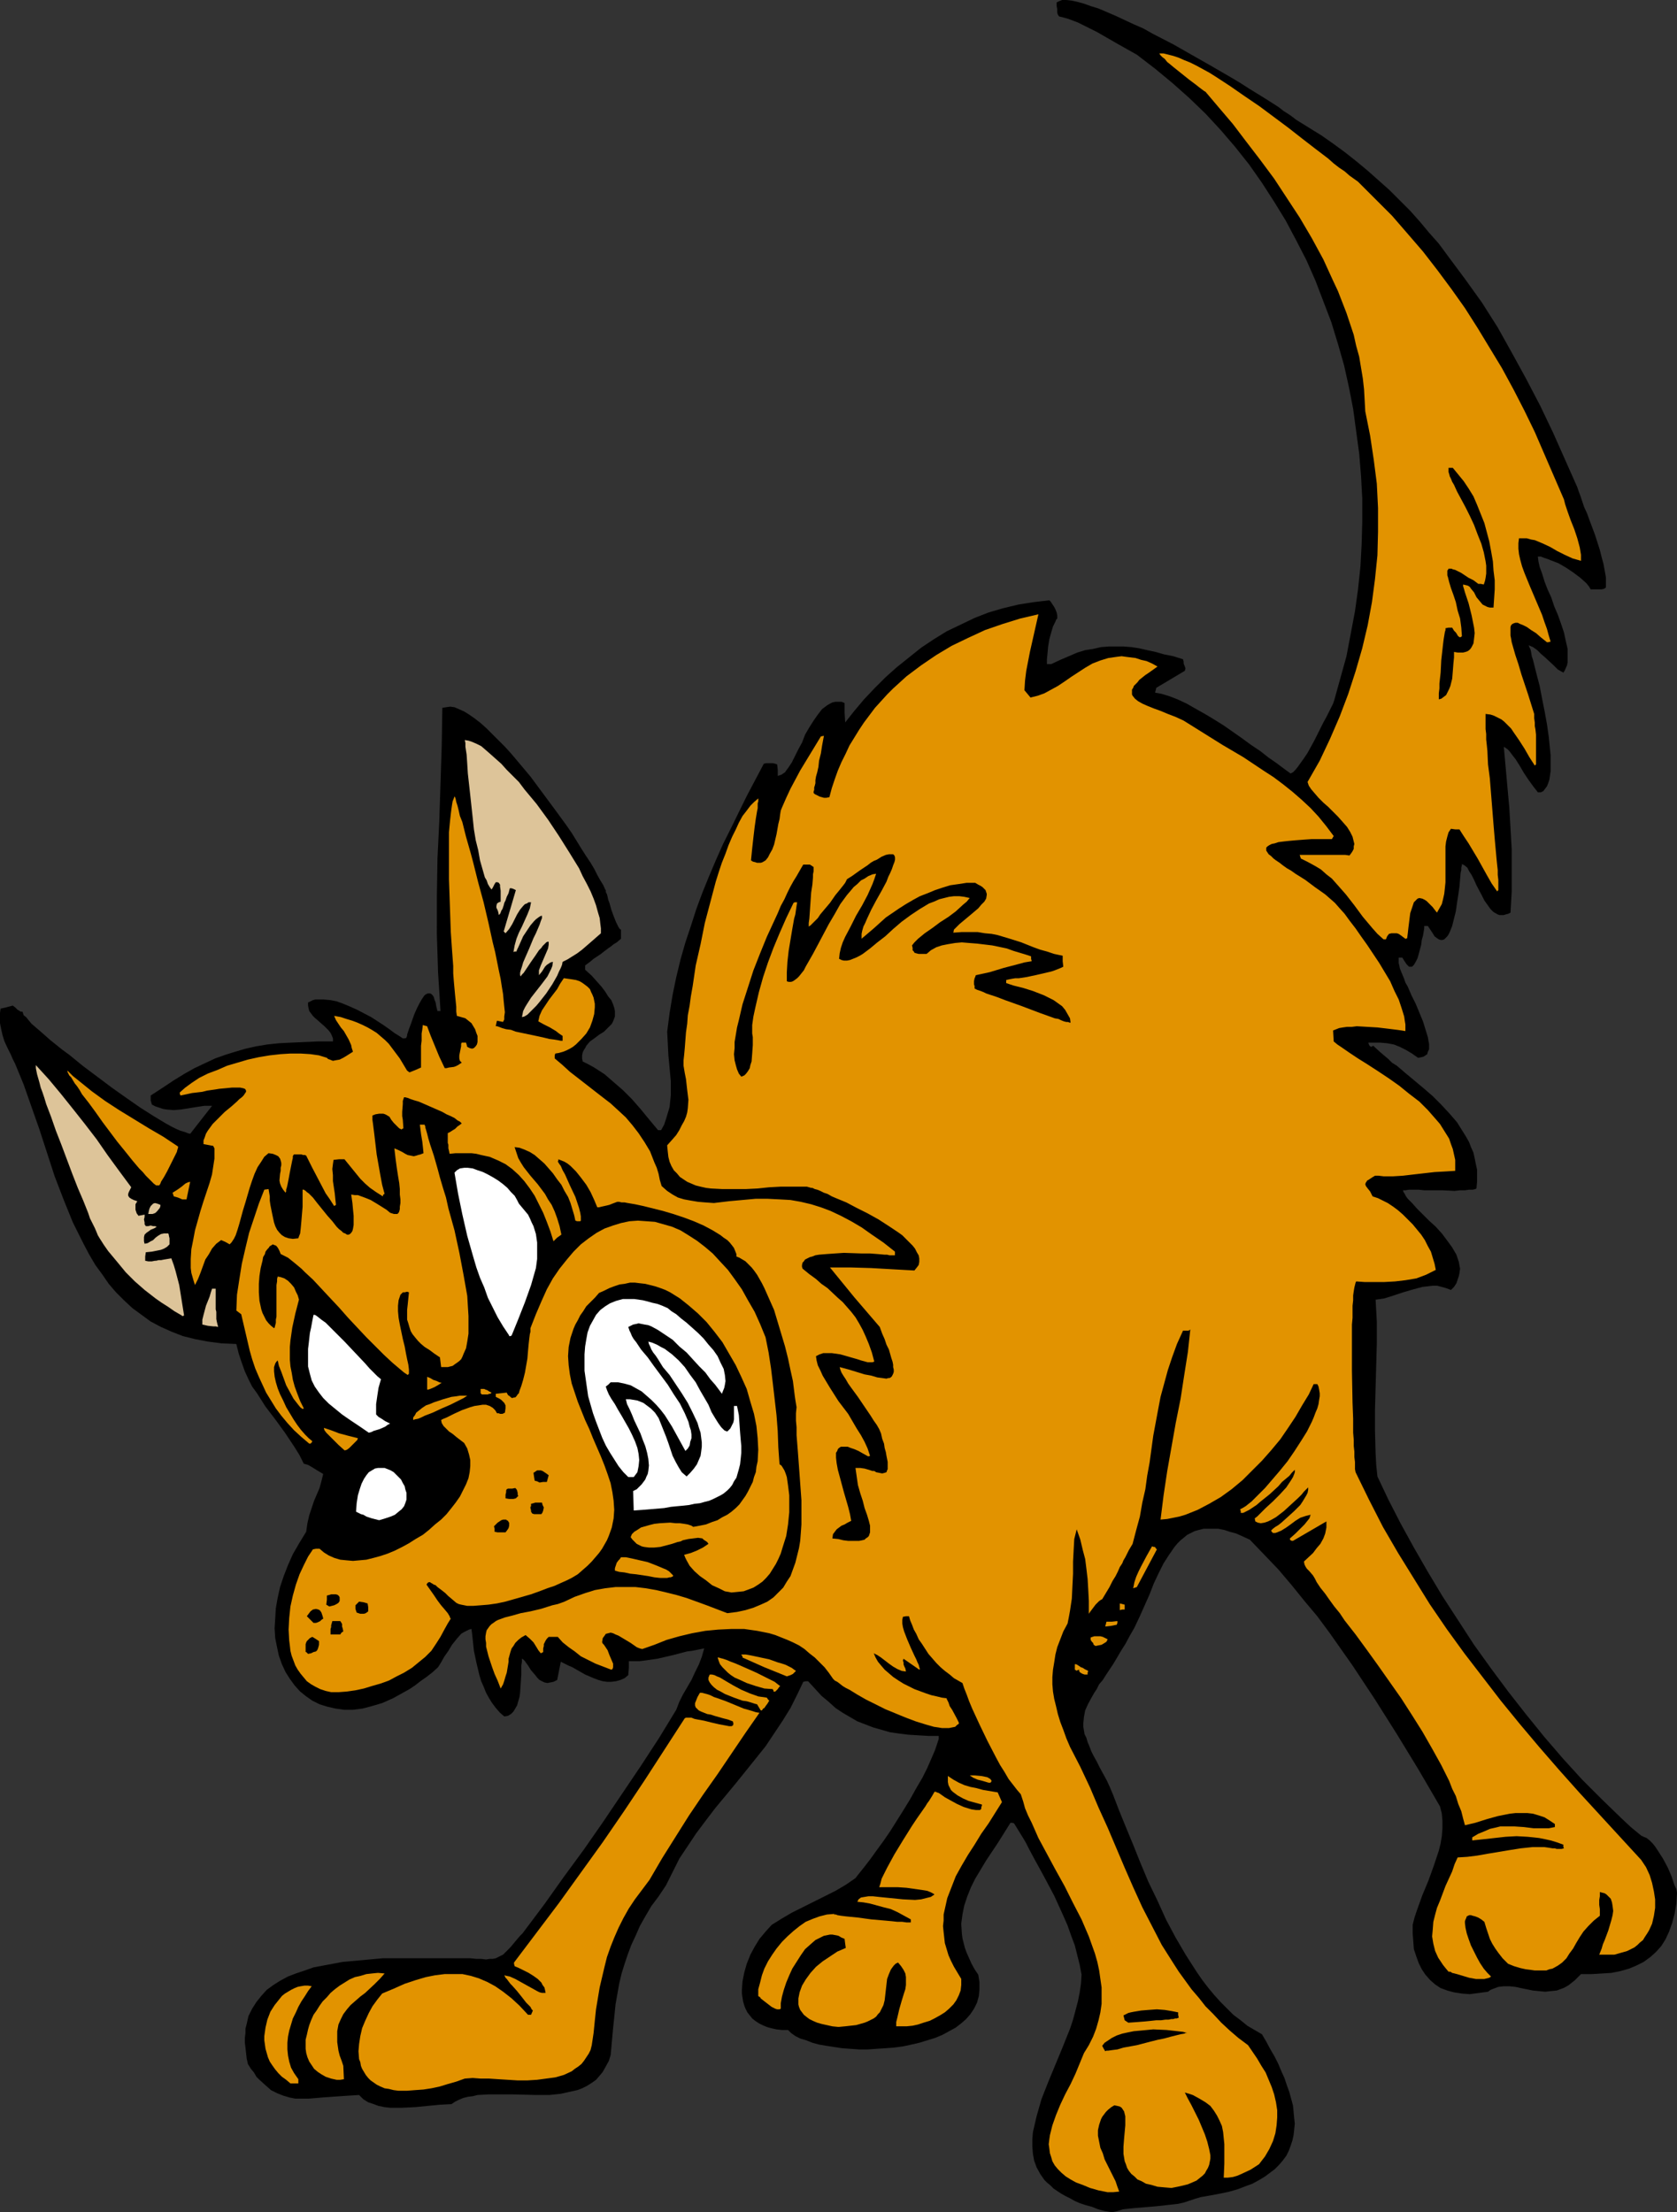 <?xml version="1.0" encoding="UTF-8" standalone="no"?>
<svg
   version="1.0"
   width="117.988mm"
   height="155.668mm"
   id="svg47"
   sodipodi:docname="Dog - Angry 4.wmf"
   xmlns:inkscape="http://www.inkscape.org/namespaces/inkscape"
   xmlns:sodipodi="http://sodipodi.sourceforge.net/DTD/sodipodi-0.dtd"
   xmlns="http://www.w3.org/2000/svg"
   xmlns:svg="http://www.w3.org/2000/svg">
  <rect width="100%" height="100%" fill="#333333" stroke="none"/>
  <sodipodi:namedview
     id="namedview47"
     pagecolor="#ffffff"
     bordercolor="#000000"
     borderopacity="0.25"
     inkscape:showpageshadow="2"
     inkscape:pageopacity="0.0"
     inkscape:pagecheckerboard="0"
     inkscape:deskcolor="#d1d1d1"
     inkscape:document-units="mm" />
  <defs
     id="defs1">
    <pattern
       id="WMFhbasepattern"
       patternUnits="userSpaceOnUse"
       width="6"
       height="6"
       x="0"
       y="0" />
  </defs>
  <path
     style="fill:#000000;fill-opacity:1;fill-rule:evenodd;stroke:none"
     d="m 295.676,588.353 -1.939,-0.323 -1.777,-0.485 -1.616,-0.646 -1.777,-0.485 -1.454,-0.485 -1.454,-0.646 -1.131,-0.646 -1.293,-0.646 -1.131,-0.646 -0.969,-0.646 -0.969,-0.646 -0.808,-0.808 -0.969,-0.808 -0.646,-0.646 -1.131,-1.616 -0.969,-1.778 -0.646,-1.778 -0.323,-1.778 -0.162,-1.939 v -1.939 l 0.162,-1.939 0.485,-2.101 0.485,-2.101 0.646,-2.262 0.646,-2.262 1.777,-4.525 1.939,-4.686 1.939,-4.686 1.939,-4.848 0.808,-2.424 0.646,-2.424 0.646,-2.424 0.485,-2.424 0.323,-2.262 0.162,-2.424 -0.485,-2.585 -0.646,-2.585 -0.646,-2.585 -0.969,-2.585 -0.969,-2.747 -1.131,-2.585 -2.424,-5.333 -2.747,-5.171 -2.747,-5.009 -1.293,-2.424 -0.646,-1.293 -0.646,-1.131 -1.293,-2.101 -1.293,-2.101 -0.485,-0.162 h -0.485 l -3.231,5.171 -1.616,2.424 -1.616,2.424 -1.454,2.424 -1.454,2.424 -1.131,2.262 -0.969,2.424 -0.808,2.424 -0.485,2.424 -0.323,2.424 0.162,2.585 0.162,1.293 0.323,1.293 0.323,1.293 0.485,1.293 0.646,1.454 0.646,1.454 0.808,1.454 0.969,1.454 0.162,0.97 0.162,0.97 v 1.939 l -0.162,1.778 -0.485,1.778 -0.808,1.616 -0.969,1.454 -1.131,1.293 -1.293,1.131 -1.454,1.131 -1.777,0.97 -1.777,0.97 -1.939,0.808 -2.1,0.646 -2.1,0.646 -2.1,0.485 -2.262,0.485 -2.424,0.323 -2.262,0.162 -2.424,0.162 -2.262,0.162 h -2.262 l -2.262,-0.162 -2.262,-0.162 -2.1,-0.323 -2.1,-0.323 -1.939,-0.323 -1.777,-0.485 -1.616,-0.646 -1.616,-0.485 -1.293,-0.646 -1.131,-0.808 -0.808,-0.808 h -1.616 l -1.454,-0.162 -1.454,-0.323 -1.131,-0.323 -1.131,-0.485 -0.969,-0.485 -0.969,-0.646 -0.808,-0.646 -0.646,-0.808 -0.646,-0.808 -0.485,-0.97 -0.323,-0.808 -0.323,-1.131 -0.162,-0.97 -0.162,-1.131 v -0.97 l 0.162,-2.262 0.485,-2.424 0.646,-2.262 0.969,-2.424 1.131,-2.101 1.293,-2.101 1.616,-1.939 1.616,-1.778 2.585,-1.616 2.747,-1.616 5.817,-2.909 2.908,-1.454 2.908,-1.454 2.747,-1.616 2.585,-1.778 0.485,-0.646 0.646,-0.808 0.646,-0.808 0.646,-0.808 1.616,-2.101 1.616,-2.262 1.777,-2.424 1.777,-2.585 3.555,-5.656 1.777,-2.909 1.616,-2.909 1.616,-2.747 1.293,-2.585 1.131,-2.585 0.485,-1.131 0.485,-1.131 0.323,-0.97 0.323,-0.97 0.323,-0.97 v -0.808 h -2.747 l -2.747,-0.162 -2.585,-0.162 -2.585,-0.323 -2.262,-0.323 -2.262,-0.646 -2.262,-0.646 -2.1,-0.808 -2.1,-0.808 -1.939,-1.131 -1.939,-1.131 -1.939,-1.293 -1.777,-1.616 -1.939,-1.616 -1.777,-1.939 -1.777,-1.939 h -0.646 l -0.646,0.162 -1.616,3.393 -1.777,3.555 -2.1,3.393 -2.262,3.393 -2.262,3.393 -2.585,3.232 -5.332,6.625 -5.493,6.625 -2.585,3.393 -2.424,3.232 -2.262,3.393 -2.262,3.393 -1.777,3.555 -1.777,3.555 -1.939,2.909 -1.939,2.585 -1.616,2.747 -1.454,2.585 -1.131,2.585 -1.131,2.424 -0.969,2.585 -0.808,2.424 -0.808,2.585 -0.646,2.747 -0.485,2.747 -0.485,2.747 -0.323,3.232 -0.323,3.07 -0.323,3.555 -0.323,3.555 -0.485,1.616 -0.808,1.454 -0.808,1.454 -0.808,0.97 -0.969,1.131 -1.131,0.808 -1.293,0.808 -1.293,0.646 -1.293,0.485 -1.454,0.323 -1.454,0.323 -1.454,0.323 -3.07,0.323 h -3.393 l -6.463,-0.162 h -3.231 -3.07 l -2.908,0.162 -1.293,0.323 -1.293,0.162 -1.293,0.323 -1.131,0.485 -0.969,0.485 -0.969,0.646 -3.07,0.162 -6.624,0.646 -3.393,0.162 h -1.616 -1.616 l -1.454,-0.162 -1.616,-0.323 -1.293,-0.485 -1.454,-0.485 -1.293,-0.808 -1.131,-1.131 -2.585,0.162 -2.424,0.162 -2.262,0.162 -2.262,0.162 -1.939,0.162 -1.939,0.162 h -1.777 -1.777 l -1.616,-0.323 -1.616,-0.485 -1.616,-0.646 -1.616,-0.808 -1.454,-1.293 -1.616,-1.454 -0.808,-0.808 -0.646,-1.131 -0.808,-0.97 -0.808,-1.293 -0.323,-1.454 -0.162,-1.454 -0.162,-1.454 -0.162,-1.293 v -1.293 l 0.162,-1.293 v -1.131 l 0.323,-1.293 0.485,-2.101 0.969,-1.939 1.131,-1.778 1.293,-1.616 1.454,-1.616 1.777,-1.293 1.777,-1.131 2.1,-1.131 2.1,-0.808 2.424,-0.808 2.262,-0.808 2.585,-0.485 2.585,-0.485 2.585,-0.485 5.332,-0.485 5.332,-0.485 h 5.332 7.594 2.262 8.079 l 1.616,0.162 h 1.293 l 1.293,0.162 0.969,-0.162 h 0.808 l 0.808,-0.162 0.646,-0.323 0.646,-0.323 0.646,-0.323 0.646,-0.646 0.646,-0.646 0.646,-0.646 0.808,-0.97 0.808,-0.97 0.969,-1.131 0.646,-0.646 0.485,-0.646 5.332,-7.11 5.17,-7.272 5.332,-7.272 5.17,-7.433 5.009,-7.433 5.009,-7.433 4.847,-7.433 4.524,-7.433 0.808,-2.101 0.969,-1.939 2.262,-3.878 0.969,-2.101 0.969,-1.939 0.808,-2.101 0.646,-2.262 -1.616,0.323 -1.616,0.323 -1.293,0.162 -1.293,0.323 -2.424,0.646 -2.1,0.485 -2.1,0.485 -2.262,0.323 -1.131,0.162 -1.293,0.162 h -2.908 v 1.778 l -0.162,1.939 -0.969,0.808 -1.131,0.485 -1.131,0.323 -1.293,0.162 h -1.131 l -1.131,-0.162 -1.131,-0.323 -1.293,-0.485 -2.262,-0.97 -2.262,-1.293 -1.131,-0.646 -1.131,-0.485 -0.969,-0.485 -0.969,-0.485 -0.969,4.848 -0.969,0.485 -0.808,0.162 -0.808,0.162 -0.808,-0.162 -0.646,-0.323 -0.646,-0.323 -0.646,-0.646 -0.485,-0.646 -1.131,-1.293 -0.808,-1.293 -0.485,-0.646 -0.323,-0.485 -0.485,-0.485 -0.323,-0.162 v 0.808 l -0.162,0.97 v 2.424 l -0.162,2.424 -0.162,2.424 -0.162,1.131 -0.323,1.131 -0.323,1.131 -0.485,0.808 -0.485,0.808 -0.646,0.646 -0.808,0.485 -0.969,0.162 -1.131,-0.97 -1.131,-1.293 -0.969,-1.293 -0.808,-1.293 -0.808,-1.454 -0.646,-1.616 -0.646,-1.454 -0.485,-1.616 -0.808,-3.393 -0.646,-3.07 -0.323,-3.07 -0.162,-1.454 -0.162,-1.293 -0.646,0.162 -0.646,0.323 -0.646,0.323 -0.808,0.485 -1.131,1.293 -1.293,1.616 -0.969,1.616 -1.131,1.616 -0.808,1.454 -0.808,1.293 -1.616,1.454 -1.454,1.131 -1.616,1.131 -1.454,1.131 -1.454,0.97 -1.454,0.808 -1.454,0.808 -1.454,0.808 -1.454,0.646 -1.454,0.646 -2.747,0.808 -2.424,0.646 -2.585,0.323 h -2.424 l -2.262,-0.323 -2.1,-0.485 -2.1,-0.646 -1.939,-0.97 -1.616,-1.131 -1.616,-1.293 -1.454,-1.616 -1.293,-1.778 -1.131,-1.778 -0.969,-2.101 -0.808,-2.262 -0.485,-2.262 -0.485,-2.424 -0.162,-2.585 0.162,-2.585 0.162,-2.747 0.485,-2.747 0.646,-2.909 0.969,-2.909 1.131,-2.909 1.293,-2.909 1.777,-3.07 1.777,-2.909 0.323,-2.262 0.485,-2.101 0.646,-1.939 0.646,-1.939 1.454,-3.393 0.485,-1.778 0.485,-1.939 -1.616,-0.97 -1.293,-0.808 -1.131,-0.646 -1.131,-0.323 -1.131,-2.262 -1.293,-2.101 -1.293,-1.939 -1.293,-1.939 -2.585,-3.555 -2.585,-3.393 -2.262,-3.555 -1.293,-1.778 -0.969,-1.939 -0.969,-2.101 -0.808,-2.262 -0.808,-2.424 -0.646,-2.585 -3.878,-0.162 -3.716,-0.485 -3.393,-0.646 -3.231,-0.808 -2.908,-1.131 -2.908,-1.293 -2.747,-1.454 -2.424,-1.778 -2.424,-1.778 -2.262,-2.101 -2.1,-2.101 -1.939,-2.262 -1.777,-2.585 -1.777,-2.424 -1.616,-2.747 -1.454,-2.747 -1.454,-2.909 -1.454,-2.909 -2.424,-5.979 -2.424,-6.302 -4.039,-12.443 -2.1,-5.979 -2.1,-5.979 L 5.17,285.693 4.039,282.946 3.393,281.653 2.908,280.522 2.424,279.553 1.939,278.583 1.131,276.806 0.646,275.19 0.323,273.735 0,272.119 v -2.747 l 0.162,-1.131 1.454,-0.323 1.777,-0.485 0.646,0.485 0.323,0.323 0.323,0.323 0.323,0.162 0.485,0.323 h 0.485 l 0.162,0.485 0.162,0.485 0.646,0.485 0.646,0.808 0.808,0.97 1.131,0.97 1.131,0.97 1.293,1.131 1.454,1.293 1.616,1.293 1.616,1.293 1.777,1.293 3.555,2.909 3.878,2.909 3.878,2.909 3.878,2.747 3.716,2.585 1.777,1.131 1.777,1.131 1.616,0.97 1.616,0.97 1.454,0.808 1.293,0.646 1.131,0.485 1.131,0.323 0.808,0.323 0.646,0.162 2.908,-3.717 2.908,-3.717 h -2.1 l -2.1,0.323 -4.039,0.646 -1.939,0.162 -1.939,-0.162 -0.969,-0.162 -0.969,-0.323 -0.969,-0.323 -0.969,-0.485 -0.323,-1.131 v -1.293 l 3.231,-2.101 2.908,-1.939 2.908,-1.778 2.585,-1.454 2.747,-1.293 2.747,-1.293 2.747,-0.97 2.585,-0.808 2.747,-0.808 2.908,-0.646 2.908,-0.485 3.07,-0.323 3.231,-0.162 3.555,-0.162 3.555,-0.162 h 4.039 v -0.808 l -0.323,-0.808 -0.323,-0.646 -0.485,-0.646 -1.131,-1.131 -1.293,-1.131 -1.293,-1.131 -0.485,-0.485 -0.485,-0.646 -0.485,-0.646 -0.162,-0.646 -0.162,-0.808 v -0.808 l 0.646,-0.323 0.646,-0.323 0.646,-0.162 h 0.808 1.454 l 1.777,0.162 1.616,0.323 1.777,0.646 1.939,0.808 1.777,0.808 3.716,1.939 3.231,2.101 1.616,1.131 1.293,0.97 1.293,0.808 0.969,0.646 h 0.323 0.162 l 0.485,-0.162 v -0.162 l 0.162,-0.323 v -0.323 l 0.162,-0.485 0.323,-0.97 0.485,-1.293 0.969,-2.747 0.646,-1.454 0.646,-1.293 0.646,-1.131 0.646,-0.97 0.323,-0.323 0.323,-0.162 0.323,-0.162 h 0.323 0.323 l 0.323,0.162 0.323,0.323 0.323,0.485 0.162,0.646 0.323,0.808 0.162,0.97 0.323,1.293 h 0.808 l -0.323,-5.171 -0.323,-5.009 -0.162,-5.171 -0.162,-5.009 V 238.347 l 0.162,-10.019 0.485,-10.019 0.323,-10.019 0.323,-10.019 0.162,-10.019 0.969,-0.162 1.131,-0.162 1.131,0.162 1.131,0.485 1.454,0.646 1.293,0.808 1.616,1.131 1.454,1.131 1.616,1.454 1.454,1.454 1.616,1.616 1.777,1.778 1.616,1.778 1.777,2.101 3.393,4.04 3.231,4.363 3.231,4.363 3.07,4.201 1.454,2.101 1.293,2.101 1.293,2.101 1.131,1.778 1.293,1.939 0.969,1.616 0.808,1.616 0.808,1.454 0.808,1.293 0.485,1.131 0.162,0.162 v 0.485 l 0.323,0.646 0.162,0.646 0.162,0.808 0.323,0.808 0.485,1.778 0.646,1.778 0.646,1.616 0.323,0.646 0.323,0.646 0.323,0.485 0.323,0.162 v 2.424 l -1.131,0.97 -0.808,0.485 -0.808,0.646 -0.485,0.323 -0.646,0.485 -0.646,0.485 -0.808,0.646 -0.969,0.646 -0.969,0.646 -0.969,0.808 -1.293,0.97 v 1.131 l 1.777,1.616 1.293,1.454 1.293,1.454 0.969,1.293 0.808,1.293 0.808,0.97 0.485,1.131 0.323,0.97 0.162,0.808 v 0.808 0.646 l -0.485,1.293 -0.323,0.646 -0.969,0.97 -1.131,1.131 -1.293,0.808 -1.293,0.97 -1.131,0.808 -0.969,1.131 -0.323,0.646 -0.323,0.485 -0.323,0.646 -0.162,0.808 v 0.808 l 0.162,0.808 1.616,0.808 1.454,0.808 2.747,1.778 2.424,2.101 2.424,2.101 2.424,2.424 2.262,2.585 2.262,2.747 2.424,2.909 h 0.808 l 0.808,-1.454 0.485,-1.454 0.485,-1.616 0.485,-1.616 0.162,-1.616 0.162,-1.616 v -3.555 l -0.323,-3.555 -0.323,-3.393 -0.162,-3.232 -0.162,-3.07 0.646,-5.009 0.808,-4.848 0.969,-4.686 1.131,-4.686 1.293,-4.525 1.454,-4.363 1.454,-4.525 1.616,-4.363 1.777,-4.363 1.777,-4.201 1.939,-4.363 2.1,-4.201 4.201,-8.564 4.524,-8.564 0.646,-0.162 h 0.808 0.969 l 0.646,0.162 0.485,0.162 0.162,1.454 v 1.616 l 0.485,-0.162 0.485,-0.162 0.485,-0.323 0.485,-0.323 0.323,-0.485 0.485,-0.646 0.969,-1.454 0.808,-1.616 0.969,-1.939 0.969,-1.778 0.808,-2.101 1.131,-1.939 1.131,-1.778 1.131,-1.616 1.131,-1.454 0.646,-0.485 0.646,-0.485 0.808,-0.485 0.646,-0.323 0.808,-0.162 h 0.808 0.808 l 0.808,0.323 v 2.585 l 0.162,2.585 2.424,-3.07 2.585,-3.07 2.747,-2.909 2.908,-2.909 3.07,-2.747 3.231,-2.585 3.231,-2.585 3.393,-2.262 3.393,-2.101 3.716,-1.778 3.716,-1.778 3.716,-1.454 3.878,-1.131 4.039,-0.97 4.039,-0.646 4.201,-0.485 0.323,0.323 0.323,0.485 0.646,0.97 0.323,0.646 0.323,0.808 0.162,0.808 v 0.808 l -0.323,0.323 -0.162,0.485 -0.323,0.646 -0.323,0.646 -0.485,1.616 -0.485,1.778 -0.323,1.939 -0.162,1.778 -0.162,1.616 v 0.646 0.646 h 1.131 l 2.424,-1.131 2.262,-0.97 2.262,-0.97 2.1,-0.646 2.1,-0.323 2.1,-0.485 2.1,-0.162 h 1.939 1.939 l 2.1,0.162 2.1,0.323 2.1,0.485 2.262,0.485 2.262,0.646 2.424,0.485 2.585,0.808 0.162,0.646 v 0.485 l 0.323,0.808 0.162,0.485 -0.162,0.646 -7.594,4.525 -0.162,0.646 -0.162,0.646 0.969,0.162 0.808,0.162 2.1,0.646 2.1,0.808 2.424,1.131 2.262,1.293 2.585,1.454 2.424,1.454 2.585,1.616 4.847,3.393 2.424,1.778 2.424,1.616 2.262,1.778 2.1,1.454 1.939,1.454 1.777,1.293 0.323,-0.162 0.323,-0.162 0.646,-0.646 0.646,-0.808 0.808,-1.131 0.808,-1.131 0.969,-1.454 1.777,-3.232 1.616,-3.232 0.808,-1.616 0.808,-1.454 0.646,-1.293 0.646,-1.293 0.485,-0.97 0.162,-0.485 0.162,-0.485 1.616,-5.817 1.616,-5.817 1.131,-5.979 1.131,-5.979 0.808,-5.817 0.646,-6.14 0.323,-5.979 0.162,-5.979 v -5.979 l -0.323,-5.979 -0.485,-5.979 -0.808,-5.979 -0.808,-5.979 -1.131,-5.817 -1.293,-5.817 -1.616,-5.656 -1.777,-5.817 -2.1,-5.494 -2.1,-5.494 -2.424,-5.494 -2.747,-5.333 -2.747,-5.171 -3.07,-5.009 -3.231,-5.009 -3.393,-4.848 -3.716,-4.686 -3.878,-4.525 -4.039,-4.363 -4.362,-4.201 -4.362,-3.878 -4.686,-3.878 -4.847,-3.717 -2.585,-1.454 -2.585,-1.454 -5.332,-3.07 -2.585,-1.293 -2.585,-1.293 -2.585,-0.97 -1.131,-0.323 -1.293,-0.323 -0.323,-0.485 -0.162,-0.485 V 2.909 2.424 L 280.973,1.616 V 0.646 L 281.619,0.323 282.427,0 h 1.131 l 1.454,0.162 1.454,0.323 1.777,0.485 1.777,0.646 2.1,0.646 2.262,0.97 2.262,0.97 2.424,1.131 2.424,1.131 2.585,1.131 2.585,1.454 5.332,2.747 10.502,5.979 5.009,2.909 2.424,1.454 2.262,1.454 2.1,1.293 2.1,1.293 1.777,1.131 1.777,1.131 1.454,1.131 1.293,0.808 1.131,0.808 0.808,0.646 3.393,2.101 3.393,2.101 3.231,2.262 3.07,2.262 3.07,2.424 2.908,2.424 2.908,2.585 2.908,2.585 2.747,2.747 2.747,2.747 2.585,2.909 2.424,2.909 2.585,2.909 2.262,3.07 4.686,6.302 4.524,6.302 4.201,6.625 3.878,6.948 3.716,6.787 3.716,7.11 3.393,7.11 3.231,7.272 3.231,7.272 0.323,0.97 0.485,1.293 0.485,1.454 0.485,1.454 0.808,1.778 0.646,1.778 1.454,3.878 1.293,4.04 0.485,1.939 0.485,1.778 0.323,1.778 0.323,1.778 v 1.454 1.293 l -0.485,0.323 -0.646,0.162 h -0.485 -2.424 l -0.485,-0.808 -0.646,-0.808 -1.616,-1.454 -1.939,-1.454 -1.939,-1.293 -1.939,-1.131 -2.1,-0.808 -0.808,-0.323 -0.969,-0.323 -0.808,-0.323 h -0.808 l 0.162,1.293 0.323,1.454 0.646,1.778 0.646,2.101 0.808,2.101 0.969,2.101 0.808,2.424 0.969,2.262 0.808,2.262 0.808,2.424 0.485,2.262 0.485,2.101 v 1.778 0.97 0.808 l -0.162,0.808 -0.646,1.454 -0.323,0.485 -1.454,-0.808 -1.131,-1.131 -2.262,-2.101 -1.131,-0.97 -0.969,-0.97 -1.131,-0.808 -1.131,-0.485 0.162,0.485 0.323,0.646 0.162,0.808 0.162,0.97 0.323,0.97 0.323,1.293 0.323,1.293 0.323,1.293 0.808,3.07 0.646,3.393 0.646,3.232 0.646,3.555 0.485,3.393 0.323,3.232 0.162,1.616 v 1.454 1.454 1.293 l -0.162,1.131 -0.162,1.131 -0.323,0.97 -0.323,0.808 -0.485,0.646 -0.485,0.646 -0.646,0.323 h -0.808 l -0.485,-0.646 -0.646,-0.808 -1.293,-1.778 -1.293,-1.939 -1.131,-1.939 -1.131,-1.778 -0.646,-0.808 -0.485,-0.646 -0.485,-0.646 -0.485,-0.485 -0.485,-0.323 -0.485,-0.323 0.969,10.827 0.485,5.333 0.323,5.494 0.323,5.656 v 5.494 5.656 l -0.323,5.656 -0.646,0.323 -0.646,0.162 -0.485,0.162 h -0.646 -0.485 l -0.485,-0.162 -1.131,-0.646 -0.808,-0.808 -0.808,-1.131 -0.808,-1.131 -0.646,-1.293 -1.454,-2.747 -0.646,-1.454 -0.646,-1.293 -0.646,-0.97 -0.485,-0.97 -0.808,-0.646 -0.646,-0.323 v 0.323 l -0.162,0.646 v 0.646 l -0.162,0.646 -0.162,1.778 -0.162,1.939 -0.323,2.262 -0.323,2.101 -0.323,2.262 -0.485,1.939 -0.485,1.939 -0.323,0.808 -0.323,0.808 -0.323,0.646 -0.323,0.485 -0.485,0.485 -0.323,0.323 -0.485,0.162 h -0.485 l -0.485,-0.162 -0.485,-0.323 -0.646,-0.485 -0.485,-0.808 -0.646,-0.97 -0.646,-0.97 h -0.969 v 0 0.162 0.485 l -0.162,0.97 -0.162,0.97 -0.323,1.131 -0.162,1.293 -0.646,2.424 -0.323,1.131 -0.485,0.97 -0.485,0.808 -0.485,0.485 h -0.323 -0.162 -0.323 l -0.323,-0.323 -0.323,-0.323 -0.323,-0.485 -0.323,-0.485 -0.485,-0.808 h -0.969 v 0.323 0.485 0.646 l 0.162,0.646 0.162,0.808 0.323,0.808 0.808,1.939 0.323,0.97 0.646,1.131 0.969,2.262 1.131,2.262 1.939,4.686 0.646,2.101 0.646,2.101 0.162,0.97 0.162,0.808 v 0.808 0.646 l -0.323,0.646 -0.162,0.646 -0.485,0.323 -0.485,0.323 -0.646,0.162 -0.808,0.162 -1.616,-1.131 -1.616,-0.97 -1.616,-0.808 -1.616,-0.646 -1.777,-0.323 -1.777,-0.162 h -1.616 -1.616 l 0.162,0.485 0.162,0.323 0.162,0.162 0.323,0.162 0.485,-0.323 1.939,1.778 2.1,1.778 0.969,0.97 1.293,0.808 2.262,1.939 4.847,4.04 2.424,2.101 2.262,2.262 2.1,2.262 2.1,2.424 1.616,2.585 0.808,1.293 0.808,1.454 0.485,1.293 0.646,1.454 0.323,1.454 0.323,1.616 0.323,1.454 v 1.616 1.616 l -0.162,1.778 -0.323,0.162 -0.646,0.162 h -0.969 l -1.131,0.162 h -1.293 l -1.454,0.162 -3.231,-0.162 h -3.231 -1.616 l -1.454,-0.162 h -2.585 l -0.969,0.162 h -0.646 l 0.162,0.485 0.323,0.485 0.323,0.646 0.485,0.646 1.131,1.131 1.293,1.454 1.616,1.616 0.808,0.808 0.808,0.808 1.777,1.616 1.616,1.778 1.454,1.939 1.293,1.778 1.131,1.939 0.323,0.97 0.323,0.97 0.162,0.97 0.162,0.808 -0.162,1.131 -0.162,0.808 -0.323,0.97 -0.323,0.97 -0.646,0.97 -0.808,0.808 -1.293,-0.485 -1.131,-0.323 -1.293,-0.323 h -1.131 l -1.293,0.162 -1.454,0.162 -2.424,0.646 -2.747,0.808 -2.424,0.808 -2.585,0.808 -1.131,0.162 -1.131,0.162 0.323,5.817 v 5.817 l -0.162,5.817 -0.162,5.817 -0.162,5.817 v 5.979 l 0.162,5.817 0.162,3.07 0.323,3.07 2.908,6.14 3.231,6.302 3.555,6.464 3.716,6.464 3.878,6.464 4.201,6.464 4.201,6.464 4.524,6.302 4.686,6.302 4.686,5.979 4.847,5.979 5.009,5.817 5.009,5.494 5.17,5.171 5.17,5.009 2.585,2.424 2.747,2.262 0.646,0.323 0.808,0.323 0.808,0.646 0.808,0.808 0.646,0.808 0.646,0.97 1.454,2.262 1.293,2.424 0.969,2.262 0.808,2.424 0.485,0.97 0.162,0.97 -0.162,2.909 -0.485,2.747 -0.646,2.424 -0.808,2.262 -0.969,2.101 -1.131,1.778 -1.454,1.616 -1.454,1.293 -1.777,1.293 -1.939,0.97 -1.939,0.808 -2.262,0.646 -2.424,0.485 -2.585,0.162 -2.747,0.162 h -2.747 l -0.808,0.808 -0.808,0.808 -0.808,0.646 -0.808,0.646 -0.808,0.485 -0.646,0.323 -1.777,0.646 -1.616,0.162 -1.454,0.162 -1.616,-0.162 -1.616,-0.162 -1.616,-0.323 -1.616,-0.323 -1.454,-0.323 -1.616,-0.162 h -1.454 l -1.454,0.162 -1.293,0.485 -0.808,0.323 -0.646,0.485 -2.424,0.323 -2.424,0.323 -2.1,-0.162 -2.1,-0.323 -1.777,-0.485 -1.777,-0.646 -1.454,-0.97 -1.293,-1.131 -1.293,-1.454 -0.969,-1.454 -0.808,-1.616 -0.646,-1.778 -0.646,-1.939 -0.162,-2.101 -0.162,-2.101 v -2.262 l 0.485,-1.939 0.646,-1.939 1.454,-4.04 1.616,-3.878 1.454,-4.04 0.646,-1.939 0.646,-1.939 0.485,-1.939 0.323,-1.939 0.162,-2.101 v -1.939 l -0.162,-1.939 -0.485,-1.939 -5.655,-9.695 -5.817,-9.534 -5.817,-9.211 -5.978,-9.049 -3.07,-4.363 -3.07,-4.363 -3.231,-4.363 -3.393,-4.04 -3.393,-4.201 -3.555,-4.201 -3.716,-3.878 -3.878,-4.04 -1.777,-0.808 -1.777,-0.808 -1.777,-0.485 -1.454,-0.485 -1.616,-0.323 h -1.293 -1.454 -1.131 l -1.293,0.323 -1.131,0.323 -0.969,0.485 -0.969,0.485 -0.969,0.808 -0.808,0.646 -0.808,0.808 -0.808,0.97 -1.454,2.101 -1.454,2.262 -1.293,2.585 -1.293,2.747 -1.131,2.909 -1.293,2.909 -1.293,2.909 -1.454,3.07 -1.293,2.262 -1.131,2.101 -1.131,1.778 -1.131,1.939 -0.969,1.616 -0.969,1.454 -0.969,1.454 -0.808,1.293 -0.969,1.131 -0.646,1.293 -0.646,0.97 -0.646,1.131 -0.969,1.778 -0.808,1.778 -0.323,1.778 -0.162,1.616 v 0.97 l 0.162,0.97 0.162,0.97 0.485,0.97 0.323,1.131 0.485,1.131 0.485,1.293 0.646,1.293 0.808,1.454 0.808,1.616 0.969,1.778 0.969,1.778 0.808,1.778 0.808,1.939 0.808,2.101 0.808,2.101 1.777,4.363 1.939,4.686 1.939,4.848 2.1,5.009 2.424,5.009 2.262,5.009 2.585,4.848 2.747,4.686 2.908,4.525 1.454,2.101 1.616,2.101 1.616,1.939 1.616,1.778 1.777,1.778 1.616,1.616 1.939,1.454 1.777,1.454 1.939,1.131 1.939,1.131 1.131,1.939 1.131,2.101 1.131,1.939 0.969,1.939 0.808,1.939 0.808,1.778 0.646,1.939 0.646,1.778 0.485,1.778 0.485,1.778 0.162,1.616 0.162,1.778 0.162,1.454 -0.162,1.616 -0.162,1.454 -0.323,1.454 -0.485,1.454 -0.485,1.293 -0.646,1.293 -0.969,1.293 -0.969,1.131 -1.131,1.131 -1.293,0.97 -1.293,0.97 -1.616,0.97 -1.777,0.97 -1.777,0.646 -2.1,0.808 -2.262,0.646 -2.262,0.485 -2.585,0.485 -2.747,0.485 -1.616,0.485 -1.454,0.485 -1.454,0.485 -1.454,0.323 -2.908,0.323 -2.908,0.323 -5.817,0.485 -3.07,0.323 -1.454,0.485 z"
     id="path1" />
  <path
     style="fill:#e29300;fill-opacity:1;fill-rule:evenodd;stroke:none"
     d="m 294.545,583.021 -2.424,-0.485 -2.262,-0.646 -1.939,-0.808 -1.777,-0.646 -1.454,-0.808 -1.293,-0.808 -1.131,-0.97 -0.969,-0.97 -0.808,-0.97 -0.646,-1.131 -0.323,-1.131 -0.323,-0.97 -0.162,-1.293 -0.162,-1.131 0.162,-1.293 0.162,-1.131 0.323,-1.293 0.323,-1.293 0.969,-2.747 1.131,-2.747 1.293,-2.747 1.454,-2.747 1.293,-2.747 1.131,-2.747 1.131,-2.747 1.293,-2.101 1.131,-2.262 0.808,-2.101 0.646,-2.262 0.485,-2.101 0.323,-2.262 v -2.262 -2.101 l -0.323,-2.262 -0.323,-2.262 -0.485,-2.262 -0.646,-2.262 -0.808,-2.262 -0.808,-2.262 -1.939,-4.525 -2.262,-4.363 -2.262,-4.525 -2.424,-4.363 -2.262,-4.201 -2.262,-4.201 -1.777,-4.04 -0.969,-1.939 -0.808,-1.939 -0.485,-1.778 -0.646,-1.939 -0.969,-1.131 -1.131,-1.454 -1.131,-1.454 -1.131,-1.939 -1.131,-1.778 -1.131,-2.101 -2.262,-4.363 -2.1,-4.363 -0.969,-2.101 -0.969,-2.101 -0.808,-1.939 -0.646,-1.778 -0.646,-1.616 -0.485,-1.454 -1.131,-0.646 -1.131,-0.646 -1.131,-0.97 -1.293,-0.97 -1.131,-0.97 -1.131,-1.131 -2.1,-2.424 -1.777,-2.747 -0.808,-1.131 -0.646,-1.454 -0.646,-1.131 -0.485,-1.293 -0.485,-1.131 -0.323,-1.131 h -0.808 l -0.808,0.162 -0.162,0.808 v 0.97 l 0.162,0.97 0.323,1.131 0.808,2.101 0.969,2.262 0.969,2.101 0.485,0.97 0.323,0.808 0.323,0.646 0.162,0.646 0.162,0.485 -0.162,0.162 -2.1,-1.454 -2.1,-1.454 -0.162,0.485 0.162,0.485 v 0.485 l 0.162,0.485 0.323,0.646 0.162,0.808 -1.131,-0.162 -1.131,-0.485 -1.131,-0.646 -1.131,-0.808 -2.1,-1.616 -0.969,-0.646 -0.969,-0.485 0.485,1.131 0.646,1.131 0.808,0.97 0.969,1.131 1.131,0.97 1.131,0.97 1.454,0.97 1.293,0.808 2.908,1.454 3.07,1.131 1.454,0.485 1.454,0.323 1.293,0.323 1.293,0.162 v 0.162 l 0.162,0.323 0.323,0.646 0.323,0.97 0.646,0.97 1.131,2.101 0.485,0.97 0.162,0.323 v 0.323 l -0.485,0.323 -0.485,0.485 -0.808,0.162 -0.808,0.162 h -1.939 l -0.969,-0.162 -1.131,-0.162 -2.262,-0.646 -2.585,-0.808 -2.585,-0.97 -2.747,-1.131 -2.747,-1.131 -2.585,-1.293 -2.585,-1.293 -2.262,-1.293 -2.1,-1.293 -0.969,-0.485 -0.808,-0.485 -0.808,-0.646 -0.646,-0.485 -0.646,-0.323 -0.485,-0.485 -1.131,-1.616 -1.131,-1.454 -1.293,-1.293 -1.293,-1.293 -1.454,-1.131 -1.293,-1.131 -1.454,-0.97 -1.616,-0.808 -1.454,-0.646 -1.616,-0.646 -1.616,-0.646 -1.616,-0.485 -1.616,-0.323 -1.616,-0.323 -3.393,-0.485 h -3.555 l -3.393,0.162 -3.393,0.323 -3.555,0.646 -3.393,0.808 -3.393,0.97 -3.231,1.293 -3.231,1.131 -0.646,-0.162 -0.808,-0.323 -1.616,-1.131 -1.616,-0.97 -1.616,-0.97 -0.808,-0.323 -0.646,-0.323 -0.646,-0.162 -0.646,0.162 -0.646,0.162 -0.323,0.485 -0.485,0.646 -0.162,0.97 v 0.162 l 0.162,0.323 0.323,0.323 0.323,0.485 0.646,0.97 0.485,1.293 0.485,1.131 0.485,1.131 v 0.485 0.485 l -0.162,0.485 -0.323,0.162 -2.1,-0.808 -2.1,-0.808 -1.939,-0.97 -1.939,-0.97 -1.616,-1.293 -1.616,-1.131 -1.616,-1.293 -1.293,-1.454 h -2.424 l -0.485,0.485 -0.323,0.485 -0.323,0.646 -0.162,0.323 v 0.485 l -0.162,0.646 v 0.97 l -0.646,0.323 -0.646,-0.808 -0.485,-0.808 -0.808,-1.293 -0.969,-0.97 -1.131,-0.97 -1.131,0.646 -0.808,0.646 -0.808,0.808 -0.485,0.808 -0.485,0.646 -0.323,0.97 -0.485,1.778 v 0.808 l -0.162,0.97 -0.323,1.939 -0.323,0.97 -0.323,1.131 -0.323,0.97 -0.646,1.131 -0.808,-2.101 -0.808,-1.778 -0.646,-1.778 -0.485,-1.454 -0.485,-1.454 -0.323,-1.293 -0.323,-1.293 v -0.97 l -0.162,-0.97 v -0.808 l 0.162,-0.97 0.162,-0.646 0.808,-1.131 0.485,-0.485 0.485,-0.323 0.646,-0.485 0.646,-0.323 1.777,-0.646 1.939,-0.485 2.262,-0.646 2.585,-0.485 2.747,-0.646 3.07,-0.97 1.454,-0.323 1.777,-0.646 2.747,-1.293 2.747,-0.97 2.585,-0.808 2.747,-0.485 2.747,-0.323 h 2.747 2.585 l 2.747,0.323 2.747,0.485 2.747,0.646 2.585,0.646 2.747,0.808 5.332,1.939 5.493,2.101 2.585,-0.323 2.262,-0.485 2.1,-0.646 1.939,-0.808 1.777,-0.808 1.616,-1.131 1.293,-1.293 1.293,-1.293 0.969,-1.616 0.969,-1.454 0.646,-1.778 0.646,-1.778 0.485,-1.939 0.485,-1.939 0.323,-1.939 0.162,-2.101 0.162,-2.262 v -2.101 -4.363 l -0.646,-8.888 -0.323,-4.363 -0.323,-4.04 v -2.101 l -0.162,-1.778 v -1.939 l 0.162,-1.616 -0.162,-0.97 -0.162,-0.97 -0.162,-1.131 -0.162,-1.293 -0.323,-2.585 -0.646,-2.909 -0.646,-3.07 -0.808,-3.232 -1.939,-6.464 -0.969,-3.232 -1.293,-2.909 -1.293,-2.909 -0.646,-1.293 -0.646,-1.131 -0.646,-1.131 -0.808,-1.131 -0.646,-0.808 -0.808,-0.808 -0.808,-0.808 -0.808,-0.485 -0.808,-0.485 -0.808,-0.323 v -0.646 l -0.323,-0.808 -0.323,-0.808 -0.485,-0.646 -0.646,-0.808 -0.646,-0.646 -0.969,-0.646 -0.808,-0.646 -2.1,-1.293 -2.424,-1.293 -2.585,-1.131 -2.585,-0.97 -2.908,-0.97 -2.747,-0.808 -2.585,-0.646 -2.585,-0.646 -2.262,-0.485 -0.969,-0.162 -0.969,-0.162 -0.808,-0.162 h -0.808 l -0.646,-0.162 h -0.485 l -1.293,0.485 -0.808,0.323 -0.646,0.162 -1.454,0.323 -0.646,0.162 h -0.485 l -0.808,-1.939 -0.969,-2.101 -1.131,-1.939 -1.454,-1.939 -1.293,-1.616 -1.454,-1.454 -0.808,-0.646 -0.808,-0.485 -0.808,-0.323 -0.808,-0.323 v 0.323 l -0.162,0.323 0.162,0.162 0.162,0.323 0.485,0.646 0.485,1.131 0.646,1.131 0.646,1.454 0.646,1.454 1.454,3.07 0.485,1.454 0.485,1.454 0.323,1.293 0.162,0.97 v 0.808 0.323 l -0.162,0.162 h -0.162 -0.323 -0.323 l -0.485,-0.162 -0.323,-1.454 -0.485,-1.616 -0.485,-1.616 -0.646,-1.616 -0.969,-1.616 -0.808,-1.616 -1.131,-1.454 -1.131,-1.616 -1.131,-1.293 -1.131,-1.293 -1.293,-1.131 -1.293,-1.131 -1.293,-0.808 -1.454,-0.646 -1.293,-0.485 -1.293,-0.162 0.485,1.454 0.485,1.454 0.646,1.131 0.808,1.293 1.777,2.262 1.939,2.262 1.939,2.585 0.808,1.454 0.969,1.454 0.808,1.778 0.646,1.778 0.646,2.101 0.485,2.262 -1.131,0.808 -0.969,0.97 -0.808,-2.585 -0.969,-2.585 -0.969,-2.424 -1.131,-2.262 -1.131,-2.262 -1.293,-1.939 -1.454,-1.939 -1.454,-1.616 -1.777,-1.616 -1.777,-1.293 -1.939,-0.97 -2.262,-0.97 -2.262,-0.485 -1.293,-0.323 -1.293,-0.162 h -1.293 -1.454 -1.454 l -1.616,0.162 -0.162,-0.808 -0.162,-0.646 v -0.97 l -0.162,-0.485 v -2.585 l 0.646,-0.323 0.485,-0.323 0.808,-0.485 0.646,-0.646 0.485,-0.323 0.646,-0.485 -0.485,-0.485 -0.646,-0.323 -0.808,-0.646 -0.969,-0.485 -1.131,-0.485 -1.131,-0.646 -2.585,-1.131 -2.585,-1.131 -1.131,-0.485 -1.131,-0.323 -0.969,-0.323 -0.808,-0.323 -0.646,-0.162 h -0.323 l -0.323,0.97 v 0.808 l -0.162,2.101 v 1.131 l 0.162,0.97 0.162,2.262 -0.323,0.162 -0.162,0.162 -0.646,-0.323 -0.485,-0.485 -0.969,-0.97 -0.646,-0.808 -0.485,-0.808 -0.808,-0.485 -0.323,-0.162 -0.485,-0.162 h -0.646 -0.485 l -0.969,0.162 -0.808,0.323 v 1.131 l 0.162,1.131 0.323,2.585 0.323,2.747 0.323,2.747 0.485,2.747 0.485,2.747 0.485,2.585 0.646,2.424 -0.323,0.162 -0.162,0.485 -1.777,-1.131 -1.616,-1.131 -1.293,-1.131 -1.293,-1.293 -2.1,-2.585 -2.1,-2.585 h -1.454 l -1.454,0.162 -0.162,1.131 -0.162,1.293 0.162,1.616 v 1.616 l 0.485,3.232 0.162,1.616 0.162,1.454 -0.485,0.323 -1.131,-1.778 -1.131,-1.616 -1.777,-3.393 -1.777,-3.393 -1.616,-3.232 -0.323,-0.162 h -0.485 l -0.485,-0.162 h -0.808 -1.131 l -0.162,0.162 -0.162,0.323 v 0.485 l -0.162,0.646 -0.323,1.616 -0.323,1.616 -0.323,1.778 -0.323,1.616 -0.162,0.646 -0.162,0.485 v 0.485 l -0.162,0.323 -0.646,-0.808 -0.485,-0.808 -0.323,-0.808 -0.162,-0.808 0.162,-1.778 0.162,-0.808 v -0.808 l 0.162,-0.646 v -0.646 l -0.162,-0.646 -0.162,-0.485 -0.485,-0.646 -0.646,-0.323 -0.808,-0.323 -1.131,-0.162 -1.131,0.97 -0.808,1.293 -0.969,1.454 -0.808,1.778 -0.646,1.778 -0.646,1.939 -1.131,3.878 -0.646,2.101 -0.485,1.778 -0.485,1.778 -0.485,1.616 -0.485,1.454 -0.485,0.97 -0.646,0.97 -0.162,0.162 -0.323,0.323 -1.131,-0.646 -1.131,-0.485 -0.646,0.485 -0.646,0.485 -1.131,1.293 -0.808,1.454 -0.969,1.454 -1.293,3.555 -0.646,1.616 -0.808,1.616 -0.323,-0.97 -0.323,-1.131 -0.323,-1.131 -0.162,-1.293 v -2.424 l 0.162,-2.585 0.485,-2.424 0.485,-2.585 1.454,-5.171 0.808,-2.585 0.808,-2.424 0.808,-2.424 0.646,-2.262 0.323,-2.101 0.323,-2.101 v -1.778 -0.97 l -0.323,-0.646 -2.585,-0.485 v -0.97 l 0.323,-0.808 0.323,-0.97 0.485,-0.808 1.293,-1.778 1.616,-1.616 1.616,-1.616 1.777,-1.454 1.454,-1.293 0.646,-0.646 0.646,-0.485 0.485,-0.485 0.323,-0.485 0.323,-0.485 v -0.323 l -0.162,-0.323 -0.162,-0.162 -0.485,-0.162 -0.808,-0.162 h -0.969 -1.131 l -1.616,0.162 -1.777,0.162 -0.969,0.162 -1.131,0.162 -1.131,0.162 -1.293,0.323 -2.747,0.323 -1.454,0.323 -1.616,0.323 -0.162,-0.485 v -0.323 l 1.454,-1.293 1.777,-1.293 1.939,-1.293 2.262,-1.131 2.585,-0.97 2.585,-1.131 2.747,-0.808 2.747,-0.808 2.908,-0.646 2.908,-0.485 2.908,-0.323 2.585,-0.162 h 2.747 l 2.585,0.162 2.262,0.323 2.1,0.646 0.323,0.323 0.485,0.162 0.808,0.323 0.808,-0.162 0.969,-0.162 0.969,-0.485 0.808,-0.485 1.777,-1.131 -0.323,-0.97 -0.162,-0.808 -0.646,-1.454 -0.646,-1.131 -0.646,-1.131 -0.808,-0.97 -0.646,-0.97 -0.646,-0.97 -0.485,-1.131 1.777,0.323 1.454,0.485 1.616,0.485 1.293,0.485 1.454,0.646 1.293,0.646 1.131,0.646 1.293,0.808 1.131,0.97 1.131,0.97 0.969,0.97 0.969,1.293 0.969,1.293 0.969,1.293 0.969,1.616 0.969,1.616 0.646,0.485 1.616,-0.646 1.454,-0.646 v -5.817 l 0.162,-1.293 v -1.939 l 0.162,-0.97 0.162,-1.293 0.485,0.162 0.646,0.162 0.969,2.585 1.131,2.747 1.131,2.747 1.454,3.07 h 0.485 l 0.646,-0.162 1.293,-0.162 0.485,-0.162 0.646,-0.323 0.485,-0.323 0.485,-0.323 -0.485,-0.485 -0.162,-0.646 v -0.808 l 0.162,-0.808 0.323,-1.616 v -0.646 l 0.162,-0.323 h 1.131 l 0.162,0.485 0.162,0.646 0.646,0.323 0.646,0.162 0.485,-0.162 0.485,-0.485 0.323,-0.485 0.162,-0.646 v -0.808 -0.808 l -0.323,-0.808 -0.323,-0.97 -0.485,-0.808 -0.485,-0.808 -0.808,-0.646 -0.808,-0.646 -1.131,-0.323 -1.131,-0.323 -0.162,-1.131 v -1.293 l -0.162,-1.616 -0.162,-1.616 -0.162,-1.778 -0.162,-1.778 -0.162,-2.101 v -1.939 l -0.323,-4.363 -0.323,-4.686 -0.323,-9.372 -0.162,-4.686 v -4.525 -2.101 -2.101 -1.939 -1.778 l 0.162,-1.778 0.162,-1.616 0.162,-1.454 0.162,-1.293 0.162,-1.131 0.162,-0.97 0.323,-0.808 0.162,-0.485 v 0 l 0.162,0.162 0.162,0.485 0.162,0.808 0.323,0.97 0.323,1.293 0.323,1.454 0.646,1.616 0.485,1.939 0.485,1.939 0.646,2.262 0.646,2.262 0.646,2.424 1.293,5.171 1.454,5.333 1.293,5.494 1.131,5.171 0.646,2.585 0.485,2.424 0.485,2.424 0.485,2.262 0.323,2.101 0.323,1.939 0.162,1.778 0.162,1.616 0.162,1.454 -0.162,1.131 v 0.808 l -0.323,0.646 -0.808,-0.162 -0.808,-0.162 -0.162,0.646 -0.162,0.808 h 0.162 0.162 l 0.485,0.162 0.808,0.323 1.131,0.323 1.293,0.162 1.293,0.485 6.14,1.293 1.454,0.323 1.293,0.323 1.293,0.162 0.969,0.162 0.808,0.162 h 0.485 v -1.293 l -0.969,-0.646 -0.808,-0.646 -1.616,-0.97 -1.616,-0.808 -1.454,-0.808 0.323,-1.454 0.646,-1.454 0.969,-1.454 0.969,-1.454 2.1,-2.747 0.808,-1.454 0.969,-1.454 1.131,0.162 1.131,0.162 0.969,0.162 0.969,0.323 0.808,0.485 0.646,0.485 0.646,0.485 0.646,0.646 0.323,0.808 0.323,0.646 0.323,0.808 0.162,0.808 0.162,0.808 v 0.97 l -0.162,1.778 -0.485,1.778 -0.646,1.778 -0.969,1.616 -1.293,1.454 -1.454,1.454 -0.808,0.646 -0.808,0.485 -0.969,0.485 -0.808,0.323 -1.131,0.323 -0.969,0.162 -0.162,0.485 v 0.808 l 2.1,1.778 1.939,1.778 4.362,3.393 4.362,3.393 2.1,1.616 1.939,1.778 2.1,1.939 1.777,2.101 1.616,2.101 1.616,2.424 1.454,2.424 1.131,2.909 0.646,1.454 0.485,1.616 0.323,1.616 0.485,1.616 1.454,1.293 1.454,0.97 1.454,0.808 1.616,0.485 1.777,0.323 1.939,0.323 1.939,0.162 2.262,0.162 4.039,-0.485 3.555,-0.323 3.555,-0.323 h 3.07 l 3.231,0.162 2.908,0.162 2.747,0.485 2.747,0.646 2.585,0.808 2.585,0.97 2.747,1.293 2.747,1.454 2.747,1.616 2.747,1.939 3.07,2.101 3.07,2.424 v 0.97 h -0.162 -0.323 -0.323 -0.646 l -0.646,-0.162 h -0.646 l -1.777,-0.162 -2.1,-0.162 h -2.262 l -4.686,-0.162 -2.424,0.162 -2.262,0.162 -1.939,0.162 -0.969,0.162 -0.808,0.323 -0.646,0.162 -0.646,0.323 -0.646,0.323 -0.323,0.485 -0.323,0.323 -0.162,0.646 v 0.485 l 0.162,0.485 1.777,1.454 1.777,1.293 1.454,1.293 1.616,1.131 2.747,2.585 1.293,1.131 1.131,1.293 1.131,1.293 1.131,1.454 0.969,1.616 0.969,1.778 0.808,1.778 0.808,1.939 0.808,2.262 0.646,2.424 -0.485,0.162 h -0.646 -0.646 l -1.777,-0.485 -0.969,-0.323 -2.262,-0.646 -2.262,-0.646 -1.131,-0.162 -1.131,-0.162 h -1.131 -1.131 l -0.969,0.323 -0.969,0.485 0.162,1.131 0.323,1.293 0.646,1.293 0.646,1.454 0.969,1.616 0.969,1.616 2.262,3.555 2.585,3.393 2.262,3.878 1.131,1.778 0.969,1.778 0.808,1.778 0.646,1.939 -0.485,0.162 -1.454,-0.808 -1.131,-0.646 -1.131,-0.485 -0.969,-0.323 -0.808,-0.323 h -0.646 -0.646 -0.485 l -0.485,0.323 -0.323,0.323 -0.162,0.485 -0.323,0.485 v 0.485 0.808 l 0.162,1.454 0.323,1.778 0.485,1.778 1.131,4.201 1.131,3.878 0.485,1.939 0.323,1.778 -0.969,0.485 -0.808,0.485 -0.808,0.323 -0.646,0.485 -0.646,0.485 -0.485,0.646 -0.485,0.646 -0.162,1.131 1.616,0.162 1.293,0.323 1.293,0.162 h 1.131 0.969 0.808 l 0.808,-0.162 0.646,-0.162 0.323,-0.323 0.485,-0.323 0.323,-0.323 0.162,-0.485 0.162,-0.485 v -0.485 -1.293 l -0.323,-1.293 -0.485,-1.616 -0.646,-1.778 -0.485,-1.939 -0.646,-1.939 -0.646,-2.262 -0.323,-2.262 -0.323,-2.262 h 1.293 l 1.131,0.162 1.131,0.323 0.969,0.323 h 0.485 l 0.485,0.323 0.808,0.162 0.808,0.162 0.646,-0.162 0.485,-0.162 0.162,-0.485 0.162,-0.323 v -0.323 -0.97 -0.646 l -0.162,-0.808 -0.162,-0.808 -0.162,-0.97 -0.323,-1.131 -0.162,-1.131 -0.485,-1.293 -0.323,-1.454 -0.485,-1.131 -0.646,-1.131 -0.808,-1.131 -0.808,-1.293 -3.393,-5.009 -1.777,-2.424 -0.808,-1.131 -0.646,-1.131 -0.646,-0.97 -0.485,-0.808 -0.323,-0.808 -0.162,-0.646 2.424,0.646 2.1,0.646 2.1,0.646 1.777,0.323 1.616,0.485 1.293,0.162 1.131,0.162 0.485,-0.162 h 0.323 l 0.323,-0.162 0.323,-0.323 0.162,-0.323 0.162,-0.323 0.162,-0.485 v -0.646 l -0.162,-0.646 v -0.646 l -0.162,-0.808 -0.323,-0.97 -0.323,-1.131 -0.323,-1.131 -0.646,-1.293 -0.485,-1.454 -0.646,-1.454 -0.646,-1.778 -6.786,-7.918 -6.463,-7.918 h 2.747 2.747 l 5.493,0.162 5.655,0.323 5.817,0.323 0.646,-0.808 0.485,-0.646 0.162,-0.808 v -0.97 l -0.162,-0.808 -0.485,-0.808 -0.485,-0.97 -0.646,-0.808 -0.808,-0.808 -0.969,-0.97 -0.969,-0.97 -1.131,-0.808 -2.424,-1.616 -2.747,-1.778 -2.908,-1.616 -2.908,-1.454 -2.747,-1.454 -2.747,-1.131 -1.131,-0.485 -1.131,-0.646 -0.969,-0.323 -0.969,-0.485 -0.808,-0.323 -0.646,-0.162 -0.646,-0.323 H 215.698 l -1.131,-0.323 h -1.293 -2.747 -2.908 l -3.07,0.162 -3.07,0.323 -3.231,0.162 h -3.07 -3.07 l -3.07,-0.162 -1.293,-0.162 -1.454,-0.323 -1.293,-0.323 -1.131,-0.485 -1.131,-0.485 -0.969,-0.646 -0.969,-0.646 -0.808,-0.97 -0.808,-0.808 -0.646,-1.131 -0.485,-1.131 -0.323,-1.293 -0.162,-1.454 -0.162,-1.616 1.293,-1.454 1.131,-1.293 0.808,-1.293 0.646,-1.293 0.646,-1.131 0.485,-1.131 0.323,-1.131 0.162,-1.131 0.162,-2.262 -0.162,-1.293 -0.162,-1.293 -0.162,-1.454 -0.162,-1.454 -0.323,-1.616 -0.323,-1.939 v -1.454 l 0.162,-1.454 0.162,-1.778 0.162,-2.101 0.162,-2.101 0.323,-2.262 0.162,-2.262 0.485,-2.585 0.323,-2.424 0.485,-2.747 0.808,-5.494 1.293,-5.656 1.131,-5.656 1.454,-5.494 1.454,-5.494 0.808,-2.585 0.808,-2.424 0.969,-2.424 0.808,-2.262 0.969,-2.262 0.969,-1.939 0.808,-1.778 0.969,-1.778 1.131,-1.454 0.969,-1.293 0.969,-0.97 1.131,-0.97 v 0.808 l -0.162,0.485 v 0.646 0.646 l -0.162,0.808 -0.162,0.97 -0.162,0.97 -0.162,1.131 -0.162,1.131 -0.323,2.747 -0.323,2.909 -0.323,3.232 0.485,0.323 0.646,0.162 0.485,0.162 h 0.485 0.485 l 0.485,-0.162 0.808,-0.485 0.646,-0.808 0.485,-0.97 0.646,-1.131 0.485,-1.293 0.646,-2.747 0.485,-2.747 0.323,-1.293 0.162,-1.293 0.162,-0.97 0.323,-0.808 1.131,-2.585 1.131,-2.424 2.585,-4.848 2.747,-4.525 2.747,-4.525 0.808,-0.162 -0.485,2.585 -0.323,2.101 -0.485,1.939 -0.162,1.616 -0.323,1.454 -0.323,1.131 -0.162,0.97 v 0.808 l -0.162,0.646 -0.162,0.485 v 0.323 0.323 l -0.162,0.485 v 0.323 l 0.323,0.323 0.323,0.162 0.969,0.485 1.131,0.323 h 0.646 l 0.808,-0.162 0.646,-2.424 0.808,-2.424 0.808,-2.262 0.969,-2.262 1.131,-2.262 0.969,-2.101 1.293,-2.101 1.293,-2.101 1.293,-1.939 1.454,-1.939 1.454,-1.939 1.616,-1.778 1.616,-1.778 1.616,-1.616 3.555,-3.232 3.878,-2.909 4.039,-2.747 4.039,-2.424 4.362,-2.101 4.524,-2.101 4.686,-1.616 4.686,-1.454 4.847,-1.131 -1.131,5.009 -1.131,5.009 -0.969,5.009 -0.323,2.585 -0.162,2.585 0.808,0.97 0.808,0.97 1.939,-0.485 1.777,-0.646 1.777,-0.97 1.777,-0.97 1.939,-1.293 1.616,-1.131 3.716,-2.424 1.939,-1.131 2.1,-0.808 2.1,-0.646 1.131,-0.162 1.131,-0.162 1.293,-0.162 1.131,0.162 1.293,0.162 1.293,0.162 1.454,0.485 1.454,0.323 1.454,0.646 1.454,0.808 -1.131,0.808 -1.131,0.808 -0.969,0.646 -0.808,0.646 -0.808,0.646 -0.485,0.646 -0.485,0.485 -0.485,0.485 -0.162,0.485 -0.323,0.485 v 0.485 0.485 0.323 l 0.162,0.323 0.646,0.808 0.808,0.646 1.131,0.646 1.454,0.646 1.616,0.646 1.777,0.646 1.939,0.808 2.1,0.808 2.1,0.97 5.17,3.232 5.17,3.232 5.493,3.232 5.332,3.555 2.747,1.778 2.585,1.939 2.424,1.939 2.424,2.101 2.424,2.262 2.1,2.262 2.1,2.585 1.939,2.585 -0.485,0.808 h -2.908 -2.424 l -2.262,0.162 -2.1,0.162 -1.777,0.162 -1.454,0.162 -1.293,0.162 -0.969,0.323 -0.808,0.162 -0.646,0.323 -0.485,0.323 -0.323,0.323 v 0.485 0.323 l 0.323,0.485 0.323,0.485 0.646,0.485 0.646,0.646 0.646,0.485 0.969,0.646 0.808,0.646 1.131,0.808 1.131,0.646 1.131,0.808 2.585,1.616 2.585,1.939 2.747,1.939 2.585,2.262 1.131,1.293 1.454,1.616 1.293,1.778 1.616,2.101 1.454,2.101 1.616,2.262 3.231,4.848 1.454,2.424 1.454,2.424 1.131,2.585 1.131,2.262 0.808,2.424 0.646,2.101 0.162,1.131 0.162,0.97 v 1.778 l -0.969,-0.162 -1.131,-0.162 -2.585,-0.323 -2.747,-0.323 -2.747,-0.162 -2.747,-0.162 -1.293,0.162 h -1.293 l -1.131,0.162 -0.969,0.162 -0.808,0.323 -0.808,0.323 0.162,2.909 0.969,0.808 0.969,0.646 2.1,1.454 2.424,1.616 2.585,1.616 2.747,1.778 2.908,1.939 2.747,1.939 2.585,2.101 2.747,2.101 2.262,2.262 2.262,2.585 0.969,1.131 0.808,1.293 0.808,1.293 0.808,1.293 0.485,1.454 0.485,1.293 0.323,1.454 0.323,1.454 v 1.454 1.454 l -2.585,0.162 -2.908,0.162 -5.655,0.646 -2.747,0.323 -2.585,0.162 h -2.585 l -1.293,-0.162 h -0.969 l -0.808,0.485 -0.485,0.323 -0.485,0.323 -0.323,0.162 -0.162,0.323 -0.162,0.162 -0.162,0.485 0.162,0.485 0.485,0.646 0.646,0.808 0.323,0.646 0.323,0.646 1.454,0.485 1.293,0.646 1.293,0.646 1.454,0.97 1.293,0.97 1.293,1.131 1.293,1.293 1.293,1.293 2.262,2.747 0.969,1.454 0.808,1.616 0.808,1.454 0.485,1.616 0.485,1.616 0.323,1.616 -1.293,0.646 -1.293,0.646 -1.293,0.485 -1.293,0.485 -2.908,0.485 -2.747,0.323 -2.908,0.162 h -5.17 l -2.262,-0.162 -0.162,0.323 -0.162,0.646 -0.162,0.646 -0.162,0.97 -0.162,1.131 v 1.293 l -0.162,1.454 v 1.454 1.778 l -0.162,1.778 v 3.878 4.04 4.363 l 0.162,8.564 0.162,4.201 v 3.717 l 0.162,1.939 v 1.616 l 0.162,1.454 v 1.454 l 0.162,1.293 v 0.97 0.97 l 0.162,0.808 3.555,7.272 3.716,7.272 4.039,6.948 4.201,6.787 4.201,6.787 4.524,6.625 4.686,6.464 4.847,6.302 4.847,6.302 5.009,6.14 5.17,6.14 5.332,6.14 5.332,5.979 5.493,5.979 10.987,11.958 1.293,1.939 0.969,2.101 0.646,2.101 0.485,2.262 0.323,2.101 v 2.262 l -0.323,2.101 -0.485,2.101 -0.808,1.778 -0.485,0.808 -0.646,0.97 -0.485,0.808 -0.808,0.646 -0.646,0.646 -0.808,0.646 -0.969,0.485 -0.969,0.485 -1.131,0.323 -1.131,0.323 -1.131,0.323 h -1.293 -1.293 -1.454 l 0.323,-0.808 0.323,-0.808 0.323,-1.131 0.485,-1.131 0.969,-2.585 0.808,-2.747 0.323,-1.293 0.162,-1.131 -0.162,-1.293 -0.162,-0.97 -0.323,-0.97 -0.808,-0.808 -0.323,-0.323 -0.485,-0.323 -0.646,-0.162 -0.646,-0.162 v 1.131 l -0.162,0.97 v 1.293 l 0.162,1.131 v 0.808 0.97 l -1.616,1.293 -1.454,1.454 -1.293,1.454 -0.969,1.454 -0.969,1.616 -0.808,1.454 -0.969,1.293 -0.808,1.293 -1.131,1.131 -1.131,0.808 -1.454,0.808 -0.808,0.162 -0.808,0.323 h -0.969 -0.969 -1.131 l -1.131,-0.162 -1.293,-0.162 -1.454,-0.323 -1.616,-0.485 -1.616,-0.646 -0.646,-0.646 -0.808,-0.808 -1.131,-1.454 -0.808,-1.131 -0.808,-1.293 -0.646,-1.293 -0.485,-1.454 -0.485,-1.454 -0.485,-1.616 -0.808,-0.646 -0.808,-0.485 -0.808,-0.323 -0.646,-0.162 -0.485,-0.162 h -0.485 l -0.323,0.162 -0.323,0.162 -0.162,0.485 -0.162,0.323 -0.162,0.485 v 0.485 l 0.162,1.293 0.323,1.454 0.485,1.454 0.646,1.778 0.808,1.616 0.808,1.616 0.808,1.454 0.969,1.454 0.969,1.131 0.969,0.97 -0.485,0.323 -0.646,0.162 -0.646,0.162 h -0.646 -1.616 l -1.777,-0.323 -1.616,-0.485 -1.616,-0.485 -1.293,-0.323 -0.485,-0.323 h -0.485 l -0.808,-0.97 -0.646,-0.808 -0.646,-0.97 -0.646,-0.97 -0.808,-1.778 -0.485,-1.939 -0.323,-1.939 0.162,-1.778 0.162,-2.101 0.485,-1.939 0.485,-1.778 0.808,-1.939 1.454,-3.878 1.777,-3.878 0.646,-1.939 0.808,-1.778 2.585,-0.162 2.585,-0.323 2.747,-0.485 2.908,-0.485 2.908,-0.485 3.07,-0.485 3.07,-0.323 h 3.231 l 1.131,0.162 0.969,0.162 h 0.646 l 0.485,0.162 h 1.293 l 0.646,-0.162 -0.162,-0.323 v -0.646 l -1.777,-0.646 -1.616,-0.485 -1.454,-0.323 -1.616,-0.323 -1.454,-0.162 -1.616,-0.162 -2.908,-0.162 -2.908,0.162 -2.908,0.323 -2.908,0.323 -3.07,0.323 v -0.808 l 1.616,-0.97 1.616,-0.646 1.454,-0.646 1.454,-0.323 1.293,-0.323 h 1.293 2.585 l 2.424,0.162 2.585,0.323 h 1.293 1.293 1.454 l 1.616,-0.323 v -0.808 l -1.454,-0.97 -1.293,-0.808 -1.454,-0.485 -1.616,-0.485 -1.454,-0.162 h -1.616 -1.616 l -1.454,0.162 -3.231,0.646 -2.908,0.808 -3.07,0.97 -2.747,0.646 -0.485,-1.778 -0.485,-1.939 -0.808,-1.939 -0.646,-2.101 -0.969,-1.939 -0.808,-2.101 -2.1,-4.201 -2.424,-4.363 -2.585,-4.525 -2.747,-4.363 -2.908,-4.525 -3.07,-4.363 -3.07,-4.363 -2.908,-4.04 -3.07,-4.201 -2.908,-3.717 -1.293,-1.939 -1.454,-1.778 -1.293,-1.778 -1.131,-1.616 -1.293,-1.616 -0.969,-1.454 -0.485,-0.97 -0.485,-0.808 -0.969,-1.131 -0.646,-0.646 -0.323,-0.485 -0.323,-0.646 -0.162,-0.808 2.424,-2.262 0.969,-1.293 0.969,-1.131 0.808,-1.454 0.485,-1.293 0.323,-1.616 v -0.808 -0.808 l -8.886,5.171 h -0.323 l -0.323,-0.162 -0.162,-0.162 v -0.323 l 1.454,-1.293 1.616,-1.616 0.808,-0.808 0.646,-0.808 0.646,-0.808 0.323,-0.97 -0.646,0.162 -0.646,0.162 -1.454,0.485 -1.293,0.808 -1.293,0.97 -1.131,0.808 -1.293,0.808 -1.131,0.485 -0.485,0.162 h -0.646 l -0.323,-0.323 -0.162,-0.323 0.485,-0.485 0.646,-0.485 0.808,-0.485 0.808,-0.646 1.616,-1.454 1.777,-1.616 1.616,-1.616 0.646,-0.97 0.485,-0.808 0.485,-0.808 0.323,-0.646 0.162,-0.808 v -0.646 l -0.485,0.485 -0.646,0.646 -0.646,0.808 -0.808,0.808 -1.939,1.778 -1.939,1.778 -2.1,1.616 -1.131,0.646 -0.969,0.485 -0.969,0.323 -0.969,0.162 -0.808,-0.162 -0.646,-0.323 -0.162,-0.808 0.646,-0.485 0.646,-0.646 0.808,-0.808 0.808,-0.808 1.939,-1.778 1.777,-1.778 1.777,-1.939 0.646,-0.97 0.646,-0.97 0.485,-0.808 0.323,-0.808 0.162,-0.485 v -0.646 l -0.323,0.323 -0.485,0.485 -0.646,0.808 -0.969,0.808 -0.969,0.808 -0.969,1.131 -2.262,2.101 -2.424,1.939 -1.131,0.97 -0.969,0.646 -0.969,0.646 -0.969,0.485 -0.646,0.323 h -0.646 v -0.485 l -0.162,-0.485 0.646,-0.323 0.808,-0.485 0.808,-0.646 0.808,-0.646 0.808,-0.808 0.808,-0.808 1.939,-1.939 1.939,-2.262 1.939,-2.262 2.1,-2.585 1.777,-2.585 1.777,-2.747 1.616,-2.585 1.293,-2.585 0.485,-1.131 0.485,-1.293 0.485,-1.131 0.323,-1.131 0.162,-1.131 0.162,-0.97 v -0.808 l -0.162,-0.97 -0.162,-0.808 -0.323,-0.646 h -0.969 l -1.293,2.747 -1.777,2.909 -1.777,3.07 -1.939,2.909 -2.1,3.07 -2.424,2.909 -2.424,2.747 -2.585,2.585 -2.585,2.585 -2.908,2.424 -2.908,2.101 -3.07,1.778 -3.07,1.616 -1.616,0.646 -1.616,0.646 -1.616,0.485 -1.616,0.323 -1.616,0.323 -1.777,0.162 0.808,-6.464 0.969,-6.464 2.262,-12.766 1.293,-6.464 0.969,-6.302 0.969,-6.14 0.646,-5.979 -0.162,0.162 -0.323,0.162 h -0.485 -0.969 l -1.616,3.555 -1.293,3.555 -1.131,3.393 -0.969,3.555 -0.969,3.555 -0.646,3.393 -1.293,6.948 -0.969,7.11 -0.646,3.555 -0.485,3.555 -0.808,3.555 -0.646,3.717 -0.969,3.555 -0.969,3.717 -0.485,0.808 -0.485,0.808 -0.323,0.646 -0.323,0.646 -0.323,0.646 -0.485,0.808 -0.323,0.808 -0.646,0.97 -0.485,1.131 -0.646,1.293 -0.808,1.293 -0.808,1.616 -0.969,1.616 -0.969,1.616 -0.323,0.162 -0.485,0.323 -0.969,0.97 -0.969,1.293 -0.485,0.646 -0.323,0.485 v -3.393 l -0.162,-3.07 -0.162,-2.747 -0.323,-2.747 -0.323,-2.585 -0.646,-2.424 -0.646,-2.747 -0.969,-2.747 -0.323,1.293 -0.323,1.293 -0.162,2.909 -0.162,3.07 v 3.232 l -0.162,3.232 -0.162,3.393 -0.485,3.232 -0.323,1.778 -0.323,1.616 -1.131,2.101 -0.808,2.101 -0.808,2.101 -0.485,1.939 -0.323,2.101 -0.323,1.939 -0.162,1.939 v 1.939 l 0.162,1.939 0.323,1.939 0.485,1.939 0.485,2.101 0.646,2.101 0.808,2.101 0.808,2.262 0.969,2.262 2.747,5.332 2.585,5.494 2.262,5.333 2.424,5.332 4.524,10.665 2.262,5.171 2.424,5.333 2.585,5.009 2.585,5.009 3.07,4.848 1.454,2.262 3.393,4.686 1.939,2.262 1.777,2.262 2.1,2.101 2.1,2.262 2.262,2.101 2.262,1.939 2.585,1.939 2.424,3.555 1.131,1.939 1.131,1.778 0.808,1.939 0.808,1.939 0.646,1.939 0.485,2.101 0.323,2.101 v 1.939 l -0.162,2.101 -0.323,2.101 -0.646,2.101 -0.969,2.101 -1.131,1.939 -1.616,2.101 -2.262,1.454 -2.424,1.131 -1.131,0.485 -1.131,0.323 -1.293,0.162 h -1.131 l 0.162,-3.717 v -1.778 -1.616 -1.778 l -0.162,-1.616 -0.162,-1.616 -0.323,-1.616 -0.646,-1.454 -0.646,-1.293 -0.808,-1.293 -0.969,-1.293 -1.293,-0.97 -1.616,-0.97 -1.777,-0.97 -0.969,-0.323 -1.131,-0.323 0.808,1.616 0.969,1.778 1.939,3.878 0.808,1.939 0.808,1.939 0.646,1.939 0.485,1.939 0.323,1.616 v 0.97 l -0.162,0.808 -0.162,0.808 -0.323,0.808 -0.485,0.808 -0.323,0.646 -0.646,0.646 -0.808,0.646 -0.808,0.646 -1.131,0.485 -1.131,0.485 -1.293,0.323 -1.454,0.323 -1.616,0.323 -1.939,-0.162 -1.777,-0.162 -1.616,-0.485 -1.454,-0.323 -1.131,-0.646 -1.131,-0.485 -0.808,-0.808 -0.808,-0.646 -0.646,-0.808 -0.485,-0.808 -0.323,-0.97 -0.323,-0.808 -0.323,-1.939 v -1.939 l 0.162,-2.101 0.162,-1.778 0.162,-1.778 v -1.616 -0.808 l -0.162,-0.646 -0.162,-0.646 -0.323,-0.485 -0.323,-0.485 -0.485,-0.323 -0.646,-0.162 -0.808,-0.162 -0.808,0.485 -0.808,0.646 -0.646,0.646 -0.485,0.646 -0.485,0.646 -0.323,0.646 -0.485,1.454 -0.323,1.454 v 1.454 l 0.323,1.616 0.323,1.616 0.646,1.454 0.485,1.616 1.454,2.909 1.454,2.909 0.485,1.454 0.485,1.293 -1.616,0.162 z"
     id="path2" />
  <path
     style="fill:#e29300;fill-opacity:1;fill-rule:evenodd;stroke:none"
     d="m 105.991,556.035 -1.293,-0.162 -1.293,-0.323 -1.131,-0.162 -1.131,-0.485 -0.969,-0.485 -1.616,-1.131 -0.646,-0.646 -0.646,-0.808 -0.485,-0.808 -0.485,-0.808 -0.323,-0.808 -0.162,-0.97 -0.323,-0.808 -0.162,-2.101 0.162,-1.939 0.323,-2.101 0.485,-2.101 0.808,-1.939 0.969,-2.101 0.969,-1.778 1.293,-1.778 1.293,-1.616 3.07,-1.293 2.908,-1.293 2.908,-0.97 2.747,-0.808 2.424,-0.485 2.585,-0.323 h 2.262 2.424 l 2.262,0.485 2.1,0.646 2.262,0.97 2.1,1.131 2.1,1.454 2.262,1.778 2.1,1.939 2.262,2.424 h 0.808 l 0.485,-1.131 -0.323,-0.323 -0.323,-0.646 -0.485,-0.485 -0.646,-0.646 -1.131,-1.454 -1.293,-1.616 -1.293,-1.454 -0.485,-0.485 -0.485,-0.646 -0.485,-0.646 -0.323,-0.323 -0.162,-0.323 -0.162,-0.323 0.646,0.162 0.808,0.162 1.454,0.646 1.454,0.808 1.454,0.808 1.454,0.808 1.454,0.808 0.646,0.323 0.646,0.162 h 0.485 0.485 l -0.162,-0.808 -0.162,-0.646 -0.485,-0.646 -0.323,-0.646 -0.969,-0.97 -1.131,-0.808 -1.293,-0.808 -1.293,-0.646 -1.293,-0.646 -1.131,-0.485 -0.162,-0.646 v -0.323 l 5.978,-7.918 5.978,-7.918 5.817,-8.08 5.817,-8.08 5.655,-8.241 5.493,-8.241 5.332,-8.241 5.332,-8.241 0.323,-0.162 h 0.323 0.485 0.646 l 0.808,0.323 0.808,0.162 1.777,0.323 1.939,0.485 2.1,0.485 1.777,0.323 0.808,0.162 h 0.646 l 0.323,-0.162 0.162,-0.323 v -0.323 l -0.162,-0.485 -1.293,-0.485 -1.293,-0.323 -2.262,-0.646 -0.969,-0.323 -0.969,-0.162 -0.808,-0.323 -0.808,-0.323 -0.646,-0.323 -0.323,-0.323 -0.485,-0.485 -0.162,-0.485 v -0.646 l 0.323,-0.808 0.323,-0.808 0.646,-1.131 h 0.485 l 0.646,0.162 0.646,0.162 0.969,0.323 0.969,0.485 0.969,0.323 2.262,0.808 4.686,1.939 2.262,0.646 0.969,0.323 0.969,0.162 -3.716,5.333 -3.716,5.494 -3.716,5.494 -3.878,5.494 -3.716,5.494 -3.555,5.656 -3.555,5.656 -3.393,5.817 -1.939,2.585 -1.939,2.585 -1.616,2.424 -1.454,2.585 -1.293,2.585 -1.131,2.585 -0.969,2.424 -0.969,2.747 -0.646,2.585 -0.646,2.747 -0.646,2.747 -0.485,2.909 -0.485,2.909 -0.323,3.07 -0.323,3.232 -0.485,3.232 -0.323,1.293 -0.485,0.97 -0.646,0.97 -0.646,0.97 -0.646,0.808 -0.808,0.646 -0.969,0.646 -0.808,0.646 -2.1,0.97 -2.262,0.646 -2.424,0.323 -2.424,0.323 -2.585,0.162 h -2.585 l -5.17,-0.323 -2.424,-0.162 h -2.262 l -2.1,-0.162 -2.1,0.162 -2.262,0.808 -2.262,0.646 -2.1,0.646 -2.262,0.485 -2.1,0.323 -2.262,0.162 -2.1,0.162 z"
     id="path3" />
  <path
     style="fill:#e29300;fill-opacity:1;fill-rule:evenodd;stroke:none"
     d="m 77.231,554.096 -1.131,-0.97 -1.131,-0.808 -0.969,-0.97 -0.808,-0.97 -0.808,-1.131 -0.646,-0.97 -0.485,-1.131 -0.323,-1.131 -0.323,-1.131 -0.162,-1.131 -0.162,-1.131 v -1.131 l 0.323,-2.262 0.485,-2.101 0.808,-2.101 1.131,-1.778 1.293,-1.616 0.646,-0.808 0.808,-0.646 0.808,-0.485 0.808,-0.485 0.969,-0.485 0.808,-0.323 0.808,-0.162 0.969,-0.162 h 0.969 l 0.969,0.162 -0.969,1.293 -0.808,1.293 -0.969,1.454 -0.808,1.454 -0.646,1.454 -0.808,1.616 -0.485,1.616 -0.485,1.616 -0.323,1.616 -0.162,1.616 v 1.778 l 0.162,1.616 0.323,1.616 0.485,1.616 0.808,1.454 1.131,1.616 v 1.131 z"
     id="path4" />
  <path
     style="fill:#e29300;fill-opacity:1;fill-rule:evenodd;stroke:none"
     d="m 89.511,553.126 -1.454,-0.323 -1.454,-0.485 -1.131,-0.646 -0.969,-0.646 -0.969,-0.808 -0.646,-0.97 -0.646,-0.97 -0.485,-1.131 -0.323,-1.131 -0.162,-1.131 v -1.293 -1.131 l 0.323,-1.293 0.323,-1.454 0.323,-1.131 0.485,-1.293 0.646,-1.454 0.808,-1.131 0.808,-1.293 0.808,-1.131 1.131,-1.131 0.969,-1.131 1.131,-0.97 1.293,-0.97 1.293,-0.808 1.293,-0.808 1.454,-0.646 1.454,-0.323 1.616,-0.485 1.454,-0.162 1.616,-0.162 1.777,0.162 -1.293,1.454 -1.293,1.293 -2.585,2.424 -1.293,0.97 -1.293,1.131 -1.293,1.131 -0.969,1.131 -0.969,1.293 -0.646,1.293 -0.646,1.454 -0.323,1.778 v 0.808 1.131 0.97 l 0.162,1.131 0.162,1.131 0.323,1.293 0.485,1.293 0.485,1.454 0.162,3.555 -0.969,0.162 z"
     id="path5" />
  <path
     style="fill:#000000;fill-opacity:1;fill-rule:evenodd;stroke:none"
     d="m 293.899,545.532 -0.485,-0.808 -0.323,-0.646 0.646,-0.808 0.969,-0.646 0.969,-0.646 1.293,-0.646 1.454,-0.485 1.454,-0.323 1.616,-0.323 1.777,-0.162 3.393,-0.323 3.555,0.162 1.454,0.162 1.454,0.162 1.454,0.162 1.131,0.323 h -0.162 -0.162 -0.162 l -0.323,0.162 -0.969,0.162 -1.293,0.323 -1.293,0.323 -1.777,0.485 -1.616,0.323 -1.939,0.485 -3.716,0.97 -1.777,0.323 -1.777,0.323 -1.616,0.485 -1.293,0.162 -1.131,0.162 h -0.485 z"
     id="path6" />
  <path
     style="fill:#e29300;fill-opacity:1;fill-rule:evenodd;stroke:none"
     d="m 222.969,539.068 -1.616,-0.162 -1.454,-0.323 -1.454,-0.323 -1.131,-0.323 -1.131,-0.485 -0.969,-0.485 -0.646,-0.485 -0.808,-0.646 -0.485,-0.646 -0.485,-0.646 -0.323,-0.808 -0.162,-0.646 v -0.808 -0.808 l 0.162,-0.808 0.162,-0.808 0.646,-1.778 0.969,-1.616 1.293,-1.778 1.454,-1.616 1.777,-1.454 1.939,-1.293 1.939,-1.293 2.262,-0.97 -0.162,-1.131 -0.162,-1.293 -0.808,-0.323 -0.808,-0.485 -0.808,-0.162 -0.808,-0.162 h -0.646 l -0.808,0.162 -0.808,0.162 -0.646,0.323 -1.616,0.808 -1.293,1.131 -1.454,1.293 -1.131,1.616 -1.131,1.778 -1.131,1.778 -0.808,1.778 -0.808,1.939 -0.646,1.939 -0.485,1.778 -0.323,1.778 v 1.454 l -0.323,0.162 h -0.323 -0.323 l -0.485,-0.162 -0.969,-0.485 -2.1,-1.616 -0.808,-0.646 -0.162,-0.323 -0.323,-0.162 -0.162,-0.162 v 0 -1.778 l 0.485,-1.778 0.485,-1.939 0.646,-1.778 0.969,-1.939 1.131,-1.778 1.131,-1.616 1.454,-1.778 1.454,-1.454 1.616,-1.454 1.616,-1.293 1.616,-1.131 1.939,-0.808 1.777,-0.646 1.939,-0.485 1.939,-0.162 v 0.162 h 0.162 0.323 l 0.323,0.162 0.969,0.162 1.293,0.162 1.616,0.162 1.616,0.162 3.555,0.485 3.716,0.323 1.777,0.162 1.454,0.162 h 1.293 l 1.131,0.162 h 0.485 0.162 0.485 v -0.808 l -1.777,-0.97 -1.777,-0.97 -1.777,-0.808 -1.939,-0.485 -1.777,-0.485 -1.777,-0.485 -1.777,-0.323 -1.616,-0.162 0.162,-0.323 0.162,-0.323 0.646,-0.485 0.969,-0.162 0.969,-0.162 h 1.293 l 1.454,0.162 1.616,0.162 1.616,0.162 3.231,0.323 3.231,0.162 1.616,-0.162 1.293,-0.323 1.293,-0.323 0.969,-0.646 -0.485,-0.323 -0.646,-0.323 -0.808,-0.323 -0.969,-0.162 -2.262,-0.323 -2.262,-0.323 -2.424,-0.162 h -1.131 -3.716 l 0.323,-0.97 0.323,-1.293 0.646,-1.293 0.808,-1.616 0.969,-1.778 0.969,-1.778 2.262,-3.717 2.424,-3.878 1.293,-1.939 1.131,-1.616 1.131,-1.616 0.485,-0.808 0.485,-0.646 0.808,-1.293 0.646,-1.131 h 0.323 l 0.323,0.162 0.485,0.162 0.485,0.323 1.131,0.808 1.454,0.808 1.777,0.97 1.777,0.808 2.1,0.646 1.131,0.162 h 1.131 l 0.162,-0.162 0.162,-0.162 v -0.485 l 0.162,-0.323 v -0.323 l -1.777,-0.485 -1.777,-0.485 -1.454,-0.646 -1.454,-0.808 -1.293,-0.97 -0.485,-0.485 -0.323,-0.646 -0.323,-0.646 -0.162,-0.808 v -0.808 -0.808 l 1.454,0.97 1.454,0.808 1.454,0.646 1.616,0.485 1.616,0.323 1.777,0.485 1.939,0.323 1.939,0.323 1.131,2.585 -3.555,5.656 -1.939,2.747 -1.777,2.909 -1.777,2.747 -1.616,2.747 -1.616,2.909 -1.131,2.909 -1.131,2.909 -0.646,2.909 -0.323,1.454 v 1.616 l -0.162,1.454 0.162,1.616 0.162,1.454 0.162,1.454 0.485,1.616 0.485,1.616 0.646,1.454 0.808,1.616 0.969,1.616 0.969,1.616 v 1.616 l -0.162,1.454 -0.485,1.293 -0.646,1.293 -0.808,1.131 -1.131,1.131 -1.131,0.97 -1.293,0.808 -1.454,0.808 -1.293,0.646 -1.616,0.485 -1.454,0.485 -1.454,0.323 -1.616,0.162 h -1.293 -1.454 v -1.131 l 0.323,-1.293 0.485,-2.101 0.646,-2.262 0.646,-2.101 0.323,-0.97 0.162,-1.131 v -0.97 -1.131 l -0.162,-0.97 -0.485,-0.97 -0.646,-0.97 -0.808,-0.97 -0.646,0.323 -0.485,0.485 -0.485,0.646 -0.323,0.485 -0.485,1.131 -0.485,1.293 -0.646,5.656 -0.323,1.293 -0.646,1.293 -0.323,0.646 -0.485,0.485 -0.485,0.646 -0.646,0.485 -0.646,0.323 -0.969,0.485 -0.808,0.323 -1.131,0.323 -1.131,0.323 -1.454,0.162 -1.454,0.162 z"
     id="path7" />
  <path
     style="fill:#000000;fill-opacity:1;fill-rule:evenodd;stroke:none"
     d="m 300.038,537.937 -0.485,-0.323 -0.485,-0.323 -0.323,-1.293 0.646,-0.323 0.646,-0.323 0.646,-0.162 0.808,-0.162 1.939,-0.323 1.939,-0.162 2.262,-0.162 2.1,0.162 1.939,0.323 0.808,0.162 0.808,0.162 v 0.646 l 0.162,0.808 h -0.162 l -0.323,0.162 h -0.162 -0.323 l -0.485,0.162 h -0.485 l -0.808,0.162 h -0.808 l -1.131,0.162 h -1.293 l -1.454,0.162 -1.616,0.162 -2.1,0.162 z"
     id="path8" />
  <path
     style="fill:#e29300;fill-opacity:1;fill-rule:evenodd;stroke:none"
     d="m 262.877,474.108 -1.616,-0.485 -1.293,-0.323 -1.131,-0.485 -0.969,-0.646 h 1.293 l 1.777,0.162 0.808,0.162 0.808,0.162 0.808,0.485 0.323,0.485 -0.162,0.323 -0.162,0.162 h -0.162 z"
     id="path9" />
  <path
     style="fill:#e29300;fill-opacity:1;fill-rule:evenodd;stroke:none"
     d="m 202.288,454.879 -0.485,-0.808 -0.485,-0.808 -0.646,-0.162 -0.969,-0.323 -1.131,-0.323 -1.131,-0.162 -2.262,-0.808 -2.424,-0.97 -1.131,-0.646 -0.969,-0.485 -0.808,-0.646 -0.646,-0.646 -0.485,-0.646 -0.323,-0.646 v -0.646 l 0.323,-0.808 h 0.646 l 0.646,0.162 0.646,0.323 0.808,0.323 0.808,0.485 0.808,0.485 1.939,1.131 2.1,1.131 2.262,0.97 2.262,0.808 1.131,0.162 1.131,0.162 0.323,0.485 0.162,0.162 0.162,0.162 -0.485,0.808 -0.485,0.646 -0.323,0.485 -0.323,0.162 -0.323,0.485 z"
     id="path10" />
  <path
     style="fill:#e29300;fill-opacity:1;fill-rule:evenodd;stroke:none"
     d="m 88.056,450.031 -1.454,-0.323 -1.454,-0.485 -1.293,-0.646 -1.131,-0.646 -1.131,-0.808 -0.808,-0.97 -0.808,-0.97 -0.808,-1.131 -0.646,-1.131 -0.485,-1.293 -0.485,-1.293 -0.323,-1.293 -0.162,-1.454 -0.162,-1.293 -0.162,-2.909 0.162,-3.07 0.323,-3.07 0.646,-2.909 0.808,-2.909 0.969,-2.747 1.131,-2.424 1.131,-2.262 0.646,-0.97 0.646,-0.97 0.808,-0.162 h 0.969 l 1.131,0.97 1.293,0.808 1.454,0.646 1.616,0.485 1.616,0.162 1.777,0.162 1.777,-0.162 1.777,-0.162 1.939,-0.485 1.777,-0.485 1.939,-0.646 1.939,-0.808 1.939,-0.97 1.777,-0.97 1.777,-1.131 1.939,-1.131 1.616,-1.293 1.616,-1.454 1.616,-1.293 1.454,-1.454 1.293,-1.616 1.131,-1.454 1.131,-1.616 0.808,-1.616 0.808,-1.616 0.646,-1.616 0.323,-1.616 0.162,-1.616 v -1.616 l -0.323,-1.454 -0.485,-1.616 -0.808,-1.454 -2.1,-1.616 -0.969,-0.808 -0.969,-0.646 -0.808,-0.808 -0.646,-0.646 -0.485,-0.808 -0.162,-0.808 0.646,-0.323 0.808,-0.323 0.969,-0.485 0.969,-0.485 2.1,-0.97 2.262,-0.808 1.131,-0.323 1.131,-0.162 0.969,-0.162 h 0.969 l 0.969,0.323 0.808,0.485 0.646,0.646 0.485,0.808 h 0.485 l 0.323,0.162 h 0.646 l 0.323,-0.162 0.323,-0.162 0.162,-1.131 v -0.808 l -0.323,-0.646 -0.323,-0.323 -0.485,-0.485 -0.485,-0.323 -0.969,-0.485 v -0.808 l 2.908,-0.323 0.323,0.646 0.485,0.323 0.323,0.323 0.323,0.162 0.485,-0.162 h 0.323 l 0.323,-0.323 0.323,-0.485 0.323,-0.323 0.162,-0.646 0.485,-1.293 0.485,-1.616 0.485,-1.939 0.646,-3.717 0.162,-1.939 0.162,-1.778 0.162,-1.454 0.162,-1.293 0.162,-0.646 v -0.323 -0.323 -0.323 l 1.454,-3.717 1.454,-3.393 1.454,-3.232 1.616,-2.909 1.777,-2.585 1.939,-2.424 1.777,-2.101 1.939,-1.939 2.1,-1.616 2.1,-1.454 2.1,-1.131 2.262,-0.808 2.1,-0.646 2.262,-0.485 2.262,-0.162 2.262,0.162 2.262,0.162 2.262,0.646 2.262,0.646 2.262,0.97 2.1,1.293 2.262,1.454 2.1,1.616 2.1,1.778 1.939,2.101 2.1,2.262 1.777,2.424 1.939,2.747 1.616,2.909 1.777,3.07 1.454,3.232 1.454,3.555 0.808,4.04 0.646,4.201 0.485,4.04 0.485,4.201 0.485,4.201 0.323,4.201 0.162,4.363 0.323,4.525 0.485,0.323 0.323,0.485 0.485,0.808 0.323,0.808 0.323,0.97 0.162,1.131 0.162,1.131 0.162,1.293 0.162,1.293 v 1.454 3.07 l -0.323,3.232 -0.485,3.07 -0.969,3.07 -0.485,1.616 -0.646,1.454 -0.646,1.293 -0.808,1.293 -0.808,1.293 -0.969,1.131 -0.969,0.97 -1.131,0.808 -1.293,0.808 -1.293,0.485 -1.293,0.485 -1.616,0.162 -1.616,0.162 -1.777,-0.323 -1.616,-0.808 -1.777,-0.808 -1.616,-1.293 -1.616,-1.131 -1.454,-1.293 -1.293,-1.454 -0.808,-1.454 -0.323,-0.646 -0.323,-0.808 1.777,-0.485 1.616,-0.646 1.616,-0.808 1.454,-0.97 -0.323,-0.485 -0.485,-0.323 -0.485,-0.323 -0.323,-0.323 -1.131,-0.162 -1.293,0.162 -1.293,0.162 -1.454,0.323 -0.646,0.323 -0.808,0.162 -1.454,0.485 -3.07,0.808 -1.616,0.162 h -1.454 l -1.293,-0.162 -0.646,-0.162 -0.646,-0.323 -0.646,-0.323 -0.485,-0.485 -0.646,-0.646 -0.485,-0.646 0.323,-0.808 0.646,-0.646 0.808,-0.485 0.969,-0.646 1.131,-0.323 1.131,-0.323 1.293,-0.323 1.454,-0.162 2.747,-0.162 1.454,0.162 h 1.131 l 1.131,0.162 0.969,0.162 0.969,0.323 0.485,0.323 1.777,-0.323 1.616,-0.323 1.616,-0.646 1.454,-0.485 1.293,-0.808 1.293,-0.646 1.131,-0.808 1.131,-0.97 0.969,-0.97 0.808,-1.131 0.808,-1.131 0.646,-1.131 0.646,-1.293 0.646,-1.293 0.323,-1.293 0.485,-1.293 0.162,-1.454 0.323,-1.454 0.162,-3.07 -0.162,-3.07 -0.323,-3.232 -0.646,-3.232 -0.969,-3.232 -0.969,-3.393 -1.454,-3.232 -1.454,-3.07 -1.777,-3.07 -1.777,-3.07 -2.1,-2.747 -2.1,-2.585 -2.262,-2.262 -2.424,-2.101 -2.424,-1.939 -1.293,-0.808 -1.293,-0.808 -1.293,-0.646 -1.293,-0.485 -1.454,-0.485 -1.293,-0.323 -1.293,-0.323 -1.454,-0.162 -1.293,-0.162 h -1.293 l -1.454,0.323 -1.293,0.162 -1.454,0.485 -1.293,0.485 -1.293,0.646 -1.454,0.646 -1.131,1.293 -1.131,1.131 -1.131,1.131 -0.808,1.293 -0.808,1.131 -0.646,1.293 -0.646,1.131 -0.485,1.131 -0.808,2.424 -0.485,2.424 -0.162,2.424 0.162,2.424 0.323,2.424 0.485,2.424 0.808,2.424 0.808,2.424 1.939,4.848 1.131,2.424 0.969,2.424 2.1,4.848 0.969,2.424 0.808,2.262 0.808,2.424 0.485,2.424 0.323,2.262 0.162,2.424 -0.162,2.262 -0.485,2.424 -0.808,2.262 -0.485,1.131 -0.646,1.131 -0.646,1.131 -0.808,1.131 -0.969,1.131 -0.969,1.131 -1.131,1.131 -1.293,1.131 -1.293,1.131 -1.616,0.97 -1.293,0.646 -1.454,0.646 -1.777,0.808 -1.939,0.646 -2.1,0.808 -2.262,0.808 -4.524,1.293 -2.262,0.646 -2.262,0.485 -2.262,0.323 -1.939,0.162 -2.1,0.162 h -1.616 l -1.616,-0.323 -0.646,-0.162 -0.646,-0.323 -1.131,-0.97 -0.969,-0.808 -0.808,-0.808 -0.808,-0.646 -0.646,-0.485 -0.646,-0.485 -0.485,-0.485 -0.485,-0.162 -0.485,-0.323 -0.323,-0.162 -0.162,-0.162 h -0.323 l -0.323,0.162 -0.323,0.485 1.939,2.747 0.969,1.454 0.969,1.293 0.969,1.131 0.808,0.97 0.485,0.808 0.162,0.485 0.162,0.162 -0.808,1.293 -0.808,1.454 -1.131,2.101 -1.131,1.778 -1.293,1.939 -1.616,1.616 -1.777,1.454 -1.777,1.454 -2.1,1.293 -1.939,0.97 -2.1,1.131 -2.262,0.808 -2.262,0.646 -2.1,0.646 -2.262,0.485 -2.262,0.323 -2.1,0.162 z"
     id="path11" />
  <path
     style="fill:#e29300;fill-opacity:1;fill-rule:evenodd;stroke:none"
     d="m 205.681,449.87 v -0.323 l -0.162,-0.162 v -0.162 l -2.262,-0.162 -2.262,-0.646 -2.424,-0.808 -2.1,-0.97 -1.131,-0.485 -0.969,-0.646 -0.808,-0.646 -0.808,-0.808 -0.646,-0.646 -0.646,-0.808 -0.323,-0.808 -0.323,-0.97 h 0.323 l 0.485,0.162 0.646,0.162 0.969,0.323 1.131,0.485 1.293,0.485 2.585,1.131 2.908,1.293 2.585,1.293 1.293,0.646 0.969,0.485 0.808,0.646 0.646,0.485 -0.323,0.323 -0.323,0.485 -0.162,0.162 -0.162,0.162 -0.323,0.323 z"
     id="path12" />
  <path
     style="fill:#e29300;fill-opacity:1;fill-rule:evenodd;stroke:none"
     d="m 209.235,445.83 -5.978,-2.424 -2.908,-1.293 -2.908,-1.293 v -0.323 l -0.162,-0.162 -0.162,-0.323 h 0.646 0.485 l 0.969,0.162 0.808,0.162 2.262,0.485 2.262,0.485 2.262,0.808 1.131,0.323 0.969,0.323 0.969,0.485 0.646,0.323 0.646,0.485 0.485,0.323 -0.485,0.485 -0.323,0.323 -0.323,0.162 -0.323,0.162 -0.485,0.162 z"
     id="path13" />
  <path
     style="fill:#e29300;fill-opacity:1;fill-rule:evenodd;stroke:none"
     d="m 288.405,445.345 -0.485,-0.162 -0.323,-0.162 -0.485,-0.323 -0.162,-0.323 v -0.323 l -0.485,0.162 -0.162,0.162 -0.162,-0.162 -0.323,-0.162 v -0.808 -0.646 h 0.323 l 0.323,0.162 0.969,0.646 0.485,0.162 0.485,0.323 0.969,0.485 -0.162,0.485 v 0.485 z"
     id="path14" />
  <path
     style="fill:#000000;fill-opacity:1;fill-rule:evenodd;stroke:none"
     d="m 81.917,439.851 -0.162,-0.162 -0.162,-0.162 -0.162,-0.162 h -0.162 v -0.97 -0.646 -0.485 l 0.162,-0.485 0.162,-0.323 0.323,-0.323 0.485,-0.485 0.646,-0.323 0.808,0.485 0.969,0.646 v 0.97 l -0.162,0.646 -0.162,0.485 -0.162,0.323 -0.323,0.323 -0.646,0.162 -0.646,0.323 z"
     id="path15" />
  <path
     style="fill:#e29300;fill-opacity:1;fill-rule:evenodd;stroke:none"
     d="m 291.313,437.75 -0.485,-0.323 -0.162,-0.485 -0.323,-0.323 -0.323,-0.485 v -0.646 l 0.969,-0.323 h 1.131 0.485 l 0.646,0.162 0.646,0.323 0.646,0.323 -0.323,0.646 -0.485,0.323 -0.808,0.485 -0.808,0.162 z"
     id="path16" />
  <path
     style="fill:#000000;fill-opacity:1;fill-rule:evenodd;stroke:none"
     d="m 88.703,434.68 h -0.485 -0.323 v -0.808 -0.646 l 0.162,-0.485 v -0.485 l 0.323,-1.131 h 2.1 l 0.323,0.485 0.162,0.323 v 0.323 0.323 l 0.162,0.485 0.162,0.808 -0.485,0.323 -0.323,0.485 h -0.969 z"
     id="path17" />
  <path
     style="fill:#e29300;fill-opacity:1;fill-rule:evenodd;stroke:none"
     d="m 293.899,432.579 0.162,-0.646 0.162,-0.646 h 1.454 l 1.454,-0.162 v 0.162 0.323 l -0.162,0.485 -1.616,0.323 z"
     id="path18" />
  <path
     style="fill:#000000;fill-opacity:1;fill-rule:evenodd;stroke:none"
     d="m 83.371,431.61 -0.808,-0.808 -0.969,-0.97 0.485,-0.646 0.485,-0.646 0.646,-0.485 0.808,-0.162 0.646,0.162 0.323,0.162 0.162,0.162 0.323,0.485 0.162,0.485 0.162,0.485 0.162,0.646 -0.485,0.323 -0.323,0.323 -0.646,0.323 -0.485,0.162 z"
     id="path19" />
  <path
     style="fill:#000000;fill-opacity:1;fill-rule:evenodd;stroke:none"
     d="m 95.812,429.186 -0.485,-0.162 -0.485,-0.162 -0.162,-0.485 -0.162,-0.485 v -0.97 l 0.969,-0.97 1.131,0.162 1.131,0.323 0.162,0.97 v 1.131 l -0.646,0.485 -0.485,0.162 h -0.485 z"
     id="path20" />
  <path
     style="fill:#e29300;fill-opacity:1;fill-rule:evenodd;stroke:none"
     d="m 297.776,428.216 v -1.778 l 0.646,0.162 0.646,0.162 v 1.293 h -0.646 z"
     id="path21" />
  <path
     style="fill:#000000;fill-opacity:1;fill-rule:evenodd;stroke:none"
     d="m 87.572,427.247 -0.808,-0.485 0.162,-1.293 v -1.131 l 0.646,-0.162 0.485,-0.162 h 0.808 0.485 l 0.485,0.162 0.323,0.323 0.162,0.323 v 0.323 0.646 l -0.323,0.485 -0.485,0.323 -0.646,0.323 -0.646,0.162 z"
     id="path22" />
  <path
     style="fill:#e29300;fill-opacity:1;fill-rule:evenodd;stroke:none"
     d="m 301.331,422.399 0.323,-1.616 0.485,-1.454 0.646,-1.454 0.646,-1.293 1.454,-2.747 1.454,-2.585 0.485,0.162 h 0.323 l 0.162,0.323 0.323,0.323 -5.332,10.019 -0.485,0.162 z"
     id="path23" />
  <path
     style="fill:#e29300;fill-opacity:1;fill-rule:evenodd;stroke:none"
     d="m 175.467,419.652 -1.454,-0.162 -1.616,-0.323 -3.231,-0.485 -1.616,-0.162 -1.454,-0.323 -1.454,-0.162 -1.131,-0.323 v -0.646 l 0.162,-0.485 0.323,-0.97 0.485,-0.646 0.323,-0.323 0.323,-0.485 h 0.646 0.646 l 0.808,0.162 0.808,0.162 2.1,0.485 2.1,0.485 2.1,0.808 1.939,0.808 0.808,0.323 0.808,0.485 0.646,0.646 0.485,0.485 -0.162,0.323 h -0.162 l -0.323,0.162 h -0.323 l -0.646,0.162 h -0.808 z"
     id="path24" />
  <path
     style="fill:#000000;fill-opacity:1;fill-rule:evenodd;stroke:none"
     d="m 132.327,407.533 -0.808,-0.162 v -0.808 l -0.162,-0.646 0.485,-0.485 0.485,-0.485 0.485,-0.323 0.485,-0.323 0.485,-0.162 h 0.323 0.485 l 0.162,0.162 0.323,0.162 0.162,0.323 0.162,0.162 v 0.485 0.323 l -0.162,0.646 -0.323,0.485 -0.485,0.646 z"
     id="path25" />
  <path
     style="fill:#ffffff;fill-opacity:1;fill-rule:evenodd;stroke:none"
     d="m 100.821,404.301 -1.939,-0.485 -1.454,-0.485 -0.808,-0.485 -0.646,-0.162 -1.293,-0.646 0.162,-2.262 0.323,-2.101 0.485,-1.616 0.485,-1.454 0.646,-1.293 0.646,-0.97 0.646,-0.808 0.808,-0.485 0.808,-0.485 0.808,-0.162 h 0.808 0.969 l 0.808,0.323 0.808,0.323 0.808,0.485 0.646,0.646 0.646,0.646 0.646,0.646 0.485,0.97 0.485,0.808 0.162,0.808 0.323,0.97 v 0.808 0.97 l -0.323,0.97 -0.323,0.808 -0.646,0.808 -0.808,0.646 -0.969,0.808 -1.131,0.485 -1.454,0.485 z"
     id="path26" />
  <path
     style="fill:#000000;fill-opacity:1;fill-rule:evenodd;stroke:none"
     d="m 142.668,402.685 h -0.646 l -0.485,-0.162 -0.323,-0.485 v -0.323 l -0.162,-0.646 v -0.323 l 0.162,-0.162 v -0.646 l 0.646,-0.162 0.485,-0.162 h 0.162 0.485 0.485 0.646 l 0.162,0.646 0.323,0.646 -0.162,0.808 -0.162,0.485 -0.323,0.485 z"
     id="path27" />
  <path
     style="fill:#ffffff;fill-opacity:1;fill-rule:evenodd;stroke:none"
     d="m 168.519,401.716 -0.162,-5.171 0.969,-0.485 0.646,-0.646 0.646,-0.646 0.485,-0.646 0.485,-0.646 0.323,-0.808 0.323,-0.646 0.162,-0.808 0.162,-1.454 -0.162,-1.778 -0.323,-1.616 -0.485,-1.778 -0.646,-1.616 -0.646,-1.778 -1.616,-3.393 -0.646,-1.616 -0.646,-1.454 -0.646,-1.293 -0.323,-1.293 h 1.131 l 0.969,0.162 0.969,0.162 0.808,0.323 0.808,0.323 0.646,0.485 1.293,0.97 1.131,1.131 0.969,1.454 0.646,1.616 0.646,1.616 0.646,1.616 0.646,1.778 1.131,3.393 0.808,1.616 0.808,1.454 0.808,1.293 1.293,1.131 0.969,-0.97 0.969,-1.131 0.808,-1.131 0.485,-1.131 0.485,-1.131 0.162,-1.131 0.162,-1.293 v -1.131 l -0.162,-1.293 -0.162,-1.293 -0.485,-1.454 -0.323,-1.131 -1.293,-2.747 -1.293,-2.585 -1.616,-2.585 -1.616,-2.424 -1.616,-2.424 -1.777,-2.101 -1.293,-2.101 -0.646,-0.97 -0.646,-0.808 -0.485,-0.808 -0.323,-0.808 -0.323,-0.646 -0.162,-0.646 1.131,0.323 1.131,0.485 1.131,0.646 0.969,0.485 1.939,1.454 1.777,1.616 1.616,1.778 1.454,2.101 1.454,1.939 1.131,2.101 1.131,1.939 1.131,1.939 0.808,1.939 0.969,1.616 0.808,1.293 0.808,1.131 0.485,0.485 0.323,0.323 0.323,0.162 0.485,0.162 0.808,-0.808 0.485,-0.97 0.323,-0.646 0.162,-0.808 v -0.808 -0.808 -0.97 -0.97 h 0.808 l 0.485,2.424 0.162,2.262 0.162,2.262 0.162,1.939 0.162,1.778 v 1.778 l -0.162,1.616 -0.162,1.454 -0.323,1.293 -0.323,1.131 -0.323,1.131 -0.646,0.97 -0.485,0.97 -0.646,0.808 -0.646,0.646 -0.969,0.808 -0.808,0.485 -0.969,0.485 -0.969,0.485 -1.131,0.485 -1.293,0.323 -1.131,0.323 -1.454,0.162 -1.454,0.323 -1.454,0.162 -1.777,0.162 -1.616,0.162 -1.777,0.323 -1.939,0.162 -1.939,0.162 -1.939,0.162 z"
     id="path28" />
  <path
     style="fill:#000000;fill-opacity:1;fill-rule:evenodd;stroke:none"
     d="m 135.397,398.645 -0.969,-0.162 v -0.97 l 0.162,-0.646 v -0.485 l 0.162,-0.323 0.323,-0.162 h 0.485 0.646 l 0.808,-0.162 0.323,0.323 0.162,0.323 0.162,0.646 v 0.485 l 0.162,0.323 -0.323,0.323 -0.323,0.323 -0.646,0.162 z"
     id="path29" />
  <path
     style="fill:#000000;fill-opacity:1;fill-rule:evenodd;stroke:none"
     d="m 143.476,394.282 -0.646,-0.323 -0.646,-0.162 -0.162,-0.97 -0.162,-1.131 0.485,-0.323 0.485,-0.323 h 0.485 0.485 l 0.485,0.162 0.485,0.323 0.485,0.323 0.646,0.485 -0.485,1.778 h -0.969 z"
     id="path30" />
  <path
     style="fill:#ffffff;fill-opacity:1;fill-rule:evenodd;stroke:none"
     d="m 167.065,392.828 -1.293,-1.293 -1.293,-1.616 -1.131,-1.778 -1.131,-1.778 -1.131,-1.939 -0.969,-2.101 -0.808,-2.101 -0.808,-2.101 -0.808,-2.262 -0.646,-2.262 -0.646,-2.262 -0.323,-2.262 -0.323,-2.262 -0.323,-2.262 v -2.262 -2.101 l 0.162,-2.101 0.323,-1.939 0.323,-1.778 0.646,-1.778 0.808,-1.454 0.808,-1.454 1.131,-1.293 1.293,-0.97 1.293,-0.808 1.616,-0.646 1.777,-0.485 h 1.939 1.131 l 1.131,0.162 1.131,0.162 1.293,0.323 1.131,0.323 1.454,0.323 1.293,0.485 1.454,0.646 0.969,0.808 1.293,0.808 1.293,1.131 1.454,1.131 1.454,1.293 1.616,1.454 1.454,1.454 1.293,1.616 1.293,1.454 1.131,1.616 0.808,1.778 0.808,1.616 0.323,1.616 0.162,1.616 -0.162,0.97 -0.162,0.808 -0.323,0.808 -0.323,0.808 -0.323,-0.485 -0.485,-0.646 -0.969,-1.293 -1.293,-1.454 -1.293,-1.778 -1.616,-1.616 -1.777,-1.939 -1.616,-1.778 -1.939,-1.616 -1.777,-1.778 -1.939,-1.293 -1.939,-1.293 -1.777,-0.97 -0.808,-0.323 -0.969,-0.162 -0.808,-0.162 -0.808,-0.162 -0.646,0.162 -0.808,0.162 -0.646,0.323 -0.646,0.323 0.162,0.485 0.162,0.485 0.323,0.646 0.323,0.808 0.485,0.808 0.646,0.808 0.646,0.97 0.646,0.97 1.777,2.101 1.616,2.262 3.716,5.009 1.616,2.585 1.616,2.424 1.293,2.585 0.485,1.131 0.485,1.131 0.323,1.293 0.323,0.97 0.162,1.131 v 0.97 l -0.323,0.97 -0.162,0.97 -0.485,0.808 -0.646,0.646 -1.777,-3.232 -1.777,-3.232 -1.939,-3.07 -1.131,-1.454 -1.131,-1.293 -1.293,-1.293 -1.293,-1.131 -1.293,-1.131 -1.454,-0.808 -1.454,-0.808 -1.777,-0.485 -1.616,-0.323 h -1.939 l -0.646,0.646 -0.646,0.485 0.323,0.97 0.485,1.131 0.646,1.131 0.969,1.454 0.808,1.454 0.969,1.616 1.939,3.393 0.808,1.616 0.808,1.778 0.646,1.778 0.323,1.616 0.162,1.616 -0.162,1.616 -0.323,1.616 -0.485,0.646 -0.485,0.646 z"
     id="path31" />
  <path
     style="fill:#e29300;fill-opacity:1;fill-rule:evenodd;stroke:none"
     d="m 91.611,385.718 -1.616,-1.454 -1.777,-1.778 -0.808,-0.808 -0.646,-0.646 -0.485,-0.646 -0.162,-0.646 0.969,0.323 0.969,0.323 2.1,0.808 2.424,0.646 1.293,0.323 1.293,0.323 -0.162,0.485 -0.485,0.485 -1.131,1.131 -0.485,0.485 -0.646,0.485 -0.485,0.162 z"
     id="path32" />
  <path
     style="fill:#e29300;fill-opacity:1;fill-rule:evenodd;stroke:none"
     d="m 82.24,383.94 -2.1,-1.778 -1.939,-1.778 -1.777,-1.939 -1.616,-1.939 -1.454,-1.939 -1.293,-2.101 -1.293,-2.101 -0.969,-2.101 -0.969,-2.101 -0.969,-2.262 -0.808,-2.424 -0.646,-2.262 -1.131,-4.848 -1.131,-4.848 -1.293,-0.97 0.162,-4.201 0.646,-4.201 0.646,-4.04 0.969,-4.201 0.969,-4.04 1.293,-3.878 1.293,-3.878 1.454,-3.717 1.131,-0.162 0.162,0.97 0.162,0.97 v 1.131 l 0.162,1.131 0.485,2.424 0.485,2.262 0.323,0.97 0.485,0.97 0.646,0.808 0.646,0.646 0.808,0.485 0.969,0.323 1.131,0.162 1.454,-0.162 0.162,-0.485 0.323,-0.808 0.162,-1.454 0.162,-1.778 0.162,-1.939 0.162,-1.939 v -1.778 -1.454 -0.808 -0.485 h 0.323 l 0.485,0.323 0.323,0.323 0.485,0.323 0.646,0.646 0.485,0.485 1.131,1.454 2.747,3.393 1.293,1.454 1.131,1.454 0.646,0.646 0.646,0.485 0.485,0.485 0.485,0.162 0.485,0.323 h 0.485 l 0.323,-0.162 0.323,-0.323 0.323,-0.485 0.162,-0.646 0.162,-0.97 v -0.97 -1.454 l -0.162,-1.616 -0.162,-1.778 -0.323,-2.262 0.969,0.162 h 0.808 l 1.777,0.646 1.616,0.646 1.616,0.97 1.293,0.808 1.293,0.808 0.969,0.808 0.485,0.162 0.485,0.162 h 0.485 0.162 0.323 l 0.323,-0.323 0.162,-0.323 0.162,-0.646 v -0.646 l 0.162,-0.97 v -0.97 l -0.162,-1.293 v -1.454 l -0.162,-1.616 -0.323,-1.939 -0.323,-2.101 -0.323,-2.424 -0.323,-2.747 1.131,0.485 0.969,0.485 0.808,0.485 0.646,0.323 0.808,0.162 0.808,0.162 0.646,-0.162 0.485,-0.162 0.646,-0.162 0.808,-0.323 -0.162,-1.616 -0.162,-1.454 -0.162,-0.97 -0.162,-0.97 -0.162,-1.293 -0.162,-1.293 h 1.293 v 0.162 l 0.162,0.323 v 0.323 l 0.162,0.485 0.323,1.131 0.323,1.293 0.485,1.616 0.646,1.939 0.323,0.97 0.323,1.131 0.646,2.262 0.646,2.424 0.808,2.747 0.808,2.585 0.646,2.909 1.616,5.817 1.293,5.979 1.131,5.979 0.485,2.747 0.485,2.747 0.162,2.747 0.162,2.585 v 2.424 2.262 l -0.323,2.101 -0.323,1.778 -0.646,1.454 -0.323,0.808 -0.323,0.646 -0.485,0.485 -0.646,0.485 -0.485,0.323 -0.646,0.485 -0.646,0.162 -0.646,0.162 h -0.808 -0.969 l -0.323,-2.585 -1.454,-0.97 -1.293,-0.97 -1.293,-0.808 -0.969,-0.808 -0.808,-0.808 -0.808,-0.97 -0.646,-0.808 -0.485,-0.808 -0.323,-0.97 -0.323,-1.131 -0.323,-0.97 v -1.293 -1.293 l 0.162,-1.454 0.162,-1.616 0.162,-1.616 -0.485,-0.162 -0.646,0.162 h -0.485 l -0.323,0.323 -0.323,0.323 -0.162,0.485 -0.162,0.485 -0.162,0.485 -0.162,1.454 v 1.454 l 0.162,1.778 0.323,1.778 0.808,3.878 0.485,1.939 0.323,1.778 0.323,1.616 0.323,1.454 0.162,1.293 v 1.131 l -0.162,0.162 -0.162,0.162 -0.969,-0.646 -0.969,-0.808 -2.1,-1.778 -2.262,-2.101 -2.262,-2.262 -2.424,-2.424 -2.424,-2.585 -2.424,-2.585 -2.424,-2.747 -2.424,-2.585 -2.262,-2.424 -2.262,-2.424 -2.1,-1.939 -0.969,-0.97 -0.969,-0.808 -0.969,-0.808 -0.808,-0.646 -0.808,-0.646 -0.646,-0.323 -0.646,-0.323 -0.646,-0.323 -0.323,-0.808 -0.323,-0.646 -0.323,-0.485 -0.323,-0.323 -0.485,-0.162 -0.323,-0.162 -0.485,0.323 -0.323,0.162 -0.323,0.485 -0.323,0.323 -0.485,0.646 -0.162,0.646 -0.485,0.808 -0.162,0.97 -0.485,1.939 -0.323,2.101 -0.162,2.101 v 2.262 l 0.162,2.262 0.485,2.262 0.323,0.97 0.485,0.97 0.485,0.97 0.646,0.808 0.646,0.646 0.808,0.646 0.162,-0.162 0.162,-0.646 0.162,-0.646 v -0.808 l 0.162,-0.808 v -0.97 -2.262 -5.171 l 0.162,-0.97 v -0.646 l 0.162,-0.646 0.808,0.162 0.969,0.323 0.969,0.646 0.808,0.808 0.808,0.97 0.485,1.131 0.485,0.97 0.323,1.131 -0.969,3.717 -0.808,3.717 -0.485,3.393 -0.162,1.778 v 1.616 1.778 l 0.162,1.778 0.323,1.616 0.323,1.939 0.485,1.778 0.646,1.778 0.808,2.101 0.969,1.939 -0.323,0.162 -0.646,-0.485 -0.646,-0.808 -1.131,-1.454 -0.969,-1.778 -0.969,-1.778 -0.646,-1.778 -0.646,-1.778 -0.646,-1.616 -0.323,-1.454 -0.323,0.323 -0.323,0.485 -0.323,0.97 v 1.131 l 0.162,1.454 0.323,1.454 0.485,1.616 0.646,1.616 0.808,1.616 0.808,1.778 0.969,1.616 0.969,1.616 0.969,1.454 0.969,1.293 1.131,1.293 0.969,0.97 0.969,0.808 -0.162,0.323 -0.162,0.162 -0.162,0.162 z"
     id="path33" />
  <path
     style="fill:#ffffff;fill-opacity:1;fill-rule:evenodd;stroke:none"
     d="m 98.074,381.032 -2.585,-1.778 -2.424,-1.616 -2.1,-1.454 -1.777,-1.454 -1.777,-1.454 -1.454,-1.454 -1.131,-1.454 -1.131,-1.616 -0.808,-1.616 -0.485,-1.778 -0.485,-1.939 v -2.262 -1.131 -1.293 l 0.162,-1.293 0.162,-1.454 0.162,-1.454 0.323,-1.454 0.323,-1.778 0.323,-1.616 h 0.323 l 0.323,0.162 0.646,0.485 0.808,0.646 1.131,0.808 1.131,1.131 1.131,1.131 1.293,1.293 1.454,1.454 2.747,2.909 2.747,2.909 1.131,1.293 1.131,1.131 0.969,0.97 0.969,0.808 -0.646,2.262 -0.323,2.101 -0.162,1.131 -0.162,1.131 v 1.454 1.293 l 0.646,0.646 0.808,0.485 0.969,0.646 1.293,0.646 -0.646,0.323 -0.646,0.485 -1.454,0.646 -1.616,0.485 -0.646,0.323 z"
     id="path34" />
  <path
     style="fill:#e29300;fill-opacity:1;fill-rule:evenodd;stroke:none"
     d="m 109.869,377.638 v -0.646 l 0.485,-0.646 0.323,-0.646 0.808,-0.646 0.808,-0.646 0.969,-0.646 0.969,-0.323 1.131,-0.485 2.424,-0.808 2.262,-0.646 1.293,-0.162 0.969,-0.162 h 1.939 l -0.485,0.323 -0.485,0.323 -0.646,0.323 -0.969,0.485 -0.969,0.485 -0.969,0.485 -2.262,0.97 -2.424,1.131 -2.1,0.808 -0.969,0.485 -0.808,0.323 -0.808,0.162 z"
     id="path35" />
  <path
     style="fill:#e29300;fill-opacity:1;fill-rule:evenodd;stroke:none"
     d="m 128.126,370.852 -0.162,-0.162 -0.162,-0.162 v -0.485 -0.646 h 0.485 0.485 l 0.323,0.162 0.485,0.162 0.485,0.323 0.646,0.323 -0.323,0.323 h -0.323 l -0.323,0.162 z"
     id="path36" />
  <path
     style="fill:#e29300;fill-opacity:1;fill-rule:evenodd;stroke:none"
     d="m 113.585,369.559 v -3.393 l 0.808,0.323 0.808,0.485 0.969,0.323 0.646,0.323 0.646,0.162 -0.323,0.162 -0.485,0.323 -1.131,0.646 -1.131,0.485 -0.485,0.162 z"
     id="path37" />
  <path
     style="fill:#ffffff;fill-opacity:1;fill-rule:evenodd;stroke:none"
     d="m 135.397,355.177 -1.616,-2.424 -1.454,-2.424 -1.293,-2.585 -1.293,-2.585 -0.969,-2.747 -1.131,-2.585 -0.969,-2.747 -0.808,-2.747 -1.616,-5.656 -1.293,-5.656 -1.131,-5.494 -0.969,-5.656 0.323,-0.323 0.323,-0.323 0.808,-0.485 1.131,-0.162 h 0.969 l 1.293,0.162 1.293,0.485 1.454,0.485 1.293,0.646 1.454,0.808 1.293,0.808 1.293,0.97 1.131,0.97 0.969,1.131 0.969,0.97 0.646,1.131 0.485,0.97 0.808,0.97 0.808,0.97 0.808,0.97 0.485,0.97 0.485,1.131 0.485,0.97 0.646,2.101 0.323,2.262 v 2.262 2.101 l -0.323,2.424 -0.646,2.262 -0.646,2.262 -1.616,4.525 -1.777,4.525 -1.777,4.363 -0.323,0.162 h -0.162 -0.162 z"
     id="path38" />
  <path
     style="fill:#ddc499;fill-opacity:1;fill-rule:evenodd;stroke:none"
     d="m 56.712,352.753 -1.454,-0.162 -1.454,-0.323 v -1.293 l 0.323,-1.293 0.646,-2.424 0.969,-2.424 0.323,-1.131 0.323,-0.97 h 0.969 v 1.454 2.262 0.97 0.808 l 0.162,0.646 v 1.131 0.808 l 0.162,0.808 0.162,0.646 0.162,0.646 -0.646,-0.162 z"
     id="path39" />
  <path
     style="fill:#ddc499;fill-opacity:1;fill-rule:evenodd;stroke:none"
     d="m 48.31,349.845 -1.939,-1.131 -1.616,-1.131 -1.777,-1.131 -1.616,-1.131 -2.908,-2.262 -2.585,-2.262 -2.424,-2.424 -2.262,-2.747 -2.424,-2.909 -1.131,-1.616 -1.131,-1.778 -0.485,-0.808 -0.323,-0.808 -0.485,-1.131 -0.646,-1.293 -0.646,-1.293 -0.485,-1.454 -0.646,-1.616 -0.646,-1.616 -1.454,-3.393 -1.454,-3.717 -2.908,-7.756 -1.454,-3.717 -1.293,-3.717 -1.293,-3.393 -0.485,-1.616 -0.485,-1.454 -0.485,-1.293 -0.323,-1.293 -0.323,-1.131 -0.323,-1.131 -0.162,-0.808 -0.162,-0.808 v -0.485 -0.323 l 3.393,3.717 3.231,3.878 3.231,4.04 3.07,3.878 3.231,4.201 2.908,4.201 3.07,4.201 3.231,4.363 -0.323,0.646 -0.323,0.646 -0.162,0.485 v 0.485 l 0.323,0.485 0.485,0.323 0.646,0.323 0.969,0.323 -0.485,0.808 v 0.485 0.485 0.485 l 0.162,0.485 0.162,0.485 0.485,0.646 0.808,-0.162 0.808,-0.162 v 0.646 l -0.162,0.646 0.162,0.808 v 0.485 l 0.323,0.485 h 0.646 l 0.646,-0.162 0.646,0.162 h 0.485 l 0.485,0.162 -0.485,0.323 -0.323,0.162 -0.808,0.323 -0.646,0.485 -0.485,0.323 -0.485,0.485 -0.162,0.646 v 0.808 0.323 l 0.162,0.646 0.808,-0.162 0.808,-0.485 0.646,-0.323 0.646,-0.646 0.646,-0.485 0.808,-0.485 0.808,-0.162 h 0.646 0.485 l 0.162,0.485 v 0.162 l 0.162,0.646 v 0.646 0.97 l -0.646,0.646 -0.808,0.485 -0.808,0.323 -0.808,0.162 -1.616,0.323 -1.616,0.162 -0.162,1.131 v 1.131 l 0.808,0.162 h 0.323 0.646 l 0.808,-0.162 h 0.323 l 0.646,-0.162 h 0.646 l 0.808,-0.162 0.969,-0.162 0.969,-0.162 0.646,1.778 0.485,1.616 0.969,3.717 0.646,4.04 0.646,4.04 -0.323,0.162 h -0.162 z"
     id="path40" />
  <path
     style="fill:#ddc499;fill-opacity:1;fill-rule:evenodd;stroke:none"
     d="m 40.393,322.859 h -0.969 l 0.162,-0.808 0.162,-0.646 0.323,-0.646 0.323,-0.323 0.323,-0.323 0.485,-0.162 0.646,0.162 0.808,0.323 v 0.323 l -0.162,0.485 -0.646,0.808 -0.485,0.485 -0.323,0.162 -0.485,0.162 z"
     id="path41" />
  <path
     style="fill:#e29300;fill-opacity:1;fill-rule:evenodd;stroke:none"
     d="m 48.471,318.981 -1.131,-0.485 -1.131,-0.323 -0.162,-0.485 -0.162,-0.485 1.293,-0.808 1.131,-0.808 0.969,-0.808 0.646,-0.323 0.646,-0.162 -0.969,4.686 z"
     id="path42" />
  <path
     style="fill:#e29300;fill-opacity:1;fill-rule:evenodd;stroke:none"
     d="m 41.524,315.264 -0.646,-0.485 -0.646,-0.646 -0.646,-0.646 -0.808,-0.808 -0.808,-0.97 -0.969,-0.97 -1.777,-2.101 -1.939,-2.424 -2.1,-2.585 -3.878,-5.171 -1.939,-2.747 -1.777,-2.424 -1.777,-2.262 -0.646,-1.131 -0.646,-0.97 -0.646,-0.808 -0.485,-0.808 -0.485,-0.808 -0.485,-0.485 -0.323,-0.646 -0.162,-0.323 v -0.323 0 l 1.454,1.454 1.616,1.293 3.393,2.747 3.555,2.585 3.716,2.424 7.917,4.848 3.878,2.262 3.878,2.585 v 0.323 l -0.162,0.485 -0.162,0.646 -0.323,0.646 -0.646,1.293 -1.616,3.232 -0.808,1.454 -0.808,1.293 -0.162,0.485 -0.323,0.485 z"
     id="path43" />
  <path
     style="fill:#000000;fill-opacity:1;fill-rule:evenodd;stroke:none"
     d="m 197.117,286.339 -0.646,-0.808 -0.485,-1.131 -0.323,-1.131 -0.323,-1.293 -0.162,-1.616 0.162,-1.616 v -1.616 l 0.323,-1.939 0.323,-1.939 0.485,-1.939 0.485,-2.101 0.485,-2.101 1.454,-4.525 1.454,-4.525 1.777,-4.525 1.777,-4.363 1.939,-4.201 0.969,-2.101 0.808,-1.939 0.969,-1.778 0.808,-1.778 0.808,-1.616 0.808,-1.454 0.808,-1.293 0.646,-1.131 0.646,-1.131 0.485,-0.808 h 1.777 l 0.485,0.323 0.485,0.323 v 1.131 l -0.162,0.808 v 0.808 l -0.162,1.939 -0.323,2.101 -0.323,4.686 -0.162,2.262 -0.162,1.131 v 0.97 l 0.485,-0.323 0.485,-0.485 0.646,-0.646 0.808,-0.808 0.646,-0.97 0.808,-0.97 1.777,-2.101 1.454,-2.101 0.808,-0.97 0.646,-0.808 0.646,-0.808 0.485,-0.646 0.323,-0.646 0.162,-0.323 1.293,-0.808 1.131,-0.808 1.131,-0.808 0.969,-0.646 0.969,-0.646 0.808,-0.646 0.808,-0.485 0.808,-0.323 1.293,-0.808 1.131,-0.485 0.808,-0.162 h 0.646 0.485 l 0.323,0.323 0.162,0.485 v 0.646 l -0.162,0.646 -0.323,0.808 -0.323,0.97 -0.485,1.131 -0.485,0.97 -0.485,1.293 -1.293,2.424 -1.454,2.585 -1.293,2.424 -1.131,2.424 -0.485,1.131 -0.485,0.97 -0.323,1.131 -0.162,0.808 v 0.646 0.646 l 3.231,-2.747 3.231,-2.909 3.555,-2.424 1.777,-1.131 1.939,-1.131 1.777,-0.97 2.1,-0.808 1.939,-0.808 1.939,-0.646 2.1,-0.646 2.262,-0.323 2.1,-0.323 h 2.262 l 0.808,0.485 0.646,0.323 0.485,0.323 0.485,0.485 0.323,0.323 0.162,0.485 0.162,0.485 v 0.323 l -0.162,0.97 -0.485,0.808 -0.808,0.808 -0.808,0.97 -2.1,1.778 -1.939,1.616 -0.969,0.808 -0.808,0.808 -0.646,0.646 -0.162,0.808 2.262,-0.162 h 2.262 1.939 l 1.939,0.323 1.777,0.162 1.616,0.323 3.231,0.97 3.07,0.97 3.231,1.293 1.777,0.646 1.777,0.485 1.939,0.646 2.262,0.485 v 1.454 l 0.162,1.454 -0.646,0.323 -0.808,0.323 -0.808,0.323 -0.969,0.323 -2.1,0.485 -2.1,0.485 -2.262,0.485 -2.1,0.323 h -0.969 l -0.969,0.162 -0.808,0.162 -0.646,0.162 v 0.808 l 0.969,0.323 0.969,0.323 1.293,0.323 1.293,0.323 2.585,0.808 2.908,1.131 1.293,0.646 1.293,0.646 1.131,0.808 1.131,0.808 0.808,0.97 0.646,1.131 0.646,1.131 0.162,1.131 h -0.323 l -0.323,-0.162 h -0.485 l -0.646,-0.162 -0.808,-0.323 -0.646,-0.323 -0.969,-0.162 -1.777,-0.646 -2.262,-0.808 -4.686,-1.778 -4.524,-1.616 -2.1,-0.808 -1.939,-0.646 -0.969,-0.323 -0.646,-0.323 -0.808,-0.323 -0.485,-0.162 -0.485,-0.162 -0.323,-0.162 -0.323,-0.162 v 0 -0.646 l -0.162,-0.485 v -0.808 l 0.162,-0.808 0.162,-0.323 0.162,-0.485 3.716,-0.808 3.716,-1.131 3.716,-0.97 1.777,-0.485 1.939,-0.323 -0.162,-0.646 v -0.646 l -1.454,-0.485 -1.616,-0.485 -1.616,-0.485 -1.777,-0.646 -3.878,-0.808 -4.039,-0.485 -2.1,-0.162 -1.939,-0.162 -1.777,0.162 -1.939,0.323 -1.616,0.323 -1.454,0.485 -1.454,0.808 -1.131,0.97 h -1.131 -0.969 l -0.646,-0.162 -0.485,-0.162 -0.162,-0.323 -0.323,-0.323 v -0.646 l -0.162,-0.646 0.646,-0.808 0.969,-0.97 1.777,-1.454 2.1,-1.454 1.939,-1.454 2.262,-1.454 1.939,-1.454 1.939,-1.778 0.969,-0.808 0.808,-0.97 -1.454,-0.323 -1.293,-0.162 h -1.454 l -1.293,0.162 -1.293,0.323 -1.293,0.323 -1.454,0.646 -1.293,0.485 -2.424,1.454 -2.424,1.616 -2.424,1.778 -2.262,1.939 -2.1,1.939 -2.1,1.616 -1.939,1.616 -1.939,1.454 -0.808,0.485 -0.969,0.485 -0.808,0.323 -0.808,0.323 -0.808,0.162 h -0.808 l -0.646,-0.162 -0.646,-0.323 0.162,-1.454 0.323,-1.454 0.485,-1.454 0.646,-1.454 1.454,-2.747 1.454,-2.909 1.616,-2.747 1.454,-2.747 1.293,-2.909 0.485,-1.293 0.485,-1.454 -0.969,0.162 -1.131,0.485 -0.969,0.646 -0.969,0.485 -0.969,0.97 -0.969,0.808 -0.808,0.97 -0.969,1.131 -1.777,2.424 -1.454,2.585 -1.616,2.747 -1.454,2.747 -1.454,2.747 -1.293,2.424 -1.293,2.262 -0.646,1.131 -0.485,0.97 -0.646,0.808 -0.646,0.808 -0.485,0.485 -0.646,0.485 -0.485,0.323 -0.485,0.162 h -0.646 l -0.485,-0.162 v -1.131 -1.293 l 0.162,-2.747 0.323,-2.909 0.485,-2.909 0.485,-2.909 0.485,-2.747 0.323,-1.131 0.162,-1.131 0.162,-1.131 0.162,-0.97 h -0.646 l -0.323,0.162 -1.939,4.04 -1.777,4.04 -1.616,3.878 -1.454,3.878 -1.293,3.878 -1.131,4.04 -0.969,4.201 -0.485,2.262 -0.323,2.262 v 1.454 0.808 l 0.162,0.97 v 2.101 l -0.162,2.262 -0.162,2.101 -0.323,0.97 -0.162,0.808 -0.485,0.808 -0.485,0.646 -0.485,0.485 z"
     id="path44" />
  <path
     style="fill:#ddc499;fill-opacity:1;fill-rule:evenodd;stroke:none"
     d="m 138.79,270.504 0.162,-0.808 0.162,-0.808 0.485,-0.97 0.485,-0.808 1.131,-1.778 2.908,-3.717 1.454,-1.939 0.485,-0.97 0.485,-0.97 0.323,-0.808 0.162,-1.131 -0.646,0.162 -0.485,0.323 -0.485,0.323 -0.485,0.485 -0.808,1.293 -0.808,0.97 v -1.293 l 0.485,-1.293 0.969,-2.262 0.485,-1.131 0.485,-1.131 0.162,-0.97 v -0.808 h -0.323 l -0.323,0.162 -0.485,0.485 -0.485,0.485 -0.323,0.485 -0.646,0.646 -0.969,1.454 -1.131,1.616 -0.969,1.454 -0.969,1.454 -0.485,0.485 -0.323,0.485 -0.162,-0.323 v -0.646 l 0.162,-0.646 0.323,-0.97 0.323,-1.131 0.485,-1.131 1.131,-2.585 1.131,-2.747 0.646,-1.293 0.485,-1.131 0.485,-1.131 0.323,-0.97 0.323,-0.808 v -0.646 l -0.485,0.162 -0.485,0.323 -0.646,0.485 -0.485,0.485 -0.969,1.131 -0.969,1.454 -0.969,1.454 -0.646,1.454 -0.646,1.454 -0.323,0.646 -0.162,0.485 h -0.485 l -0.323,0.162 0.323,-1.778 0.485,-1.778 0.646,-1.616 0.808,-1.616 1.454,-3.232 0.646,-1.616 0.323,-1.616 h -0.646 l -0.485,0.323 -0.485,0.162 -0.485,0.485 -0.808,0.97 -0.808,1.293 -1.293,2.585 -0.808,1.293 -0.969,1.131 -0.485,-0.485 1.616,-5.494 1.616,-5.494 -0.323,-0.162 -0.323,-0.162 -0.485,-0.162 h -0.485 l -0.323,1.293 -0.485,0.97 -0.323,0.97 -0.323,0.646 -0.162,0.646 -0.162,0.485 -0.162,0.485 -0.323,0.485 -0.162,0.485 -0.162,0.323 -0.323,0.323 -0.162,-0.808 -0.162,-0.485 -0.162,-0.323 -0.162,-0.323 v -0.485 l 0.162,-0.646 0.485,-0.323 0.485,-0.162 v -1.454 -1.454 l -0.162,-1.131 v -0.485 l -0.323,-0.485 -0.323,-0.162 h -0.485 l -0.323,0.485 -0.162,0.323 -0.162,0.323 -0.162,0.323 -0.323,0.485 -0.485,-0.646 -0.485,-0.808 -0.323,-0.97 -0.485,-0.808 -0.646,-2.262 -0.646,-2.262 -0.485,-2.747 -0.646,-2.585 -0.485,-2.909 -0.323,-3.07 -0.646,-5.979 -0.323,-2.909 -0.323,-2.909 -0.162,-2.585 -0.162,-2.424 -0.323,-2.101 v -0.97 l -0.162,-0.808 0.969,0.162 0.969,0.323 1.131,0.485 1.293,0.646 1.131,0.97 1.293,1.131 1.454,1.293 1.454,1.293 1.454,1.616 1.616,1.616 1.616,1.616 1.454,1.939 3.231,3.878 3.07,4.201 2.908,4.363 2.747,4.363 1.293,2.101 1.293,2.101 0.969,2.101 1.131,2.101 0.969,1.939 0.808,1.939 0.646,1.778 0.485,1.778 0.485,1.616 0.162,1.454 0.162,1.293 v 1.293 l -2.585,2.262 -2.424,2.101 -1.293,0.97 -1.293,0.808 -1.293,0.808 -1.293,0.646 -0.162,0.808 -0.323,0.808 -0.485,0.97 -0.485,1.131 -0.646,1.131 -0.646,1.131 -1.616,2.424 -1.777,2.262 -0.808,0.97 -0.969,0.97 -0.808,0.808 -0.646,0.646 -0.808,0.485 z"
     id="path45" />
  <path
     style="fill:#e29300;fill-opacity:1;fill-rule:evenodd;stroke:none"
     d="m 367.898,249.82 -1.616,-1.454 -1.293,-1.454 -2.585,-3.07 -2.262,-3.07 -2.262,-2.909 -2.424,-2.747 -1.293,-1.454 -1.454,-1.131 -1.454,-1.293 -1.616,-0.97 -1.777,-0.97 -1.939,-0.97 -0.162,-0.485 -0.162,-0.485 h 1.777 2.908 1.293 4.524 1.616 l 1.131,0.162 0.485,-0.646 0.323,-0.485 0.323,-0.646 v -0.646 l 0.162,-0.646 -0.162,-0.646 -0.323,-1.293 -0.646,-1.293 -0.808,-1.293 -1.131,-1.293 -1.293,-1.454 -1.293,-1.293 -1.293,-1.293 -1.293,-1.131 -1.293,-1.293 -0.969,-1.131 -0.969,-1.131 -0.646,-0.97 -0.162,-0.485 -0.162,-0.485 3.231,-5.656 2.747,-5.817 2.585,-5.979 2.262,-5.979 1.939,-5.979 1.777,-6.14 1.454,-6.14 1.131,-6.14 0.808,-6.14 0.646,-6.302 0.162,-6.302 v -6.302 l -0.323,-6.464 -0.808,-6.302 -0.969,-6.464 -1.293,-6.464 -0.162,-2.909 -0.162,-2.909 -0.323,-2.909 -0.485,-2.909 -0.485,-2.909 -0.808,-2.909 -0.646,-2.909 -0.969,-2.909 -0.969,-2.909 -1.131,-2.909 -1.131,-2.909 -1.293,-2.747 -2.585,-5.656 -3.07,-5.656 -3.231,-5.494 -3.393,-5.171 -3.393,-5.171 -3.716,-5.009 -3.716,-4.848 -3.555,-4.686 -3.716,-4.363 -3.555,-4.201 -0.323,-0.162 -0.646,-0.485 -0.646,-0.485 -0.808,-0.646 -1.939,-1.454 -4.039,-3.232 -0.969,-0.808 -0.808,-0.646 -0.646,-0.808 -0.646,-0.485 -0.485,-0.485 -0.323,-0.485 h 1.131 l 1.293,0.323 1.293,0.323 1.454,0.485 1.454,0.646 1.616,0.646 1.616,0.808 1.777,0.97 1.777,0.97 1.777,1.131 3.716,2.424 3.716,2.585 4.039,2.747 7.594,5.656 3.716,2.909 3.555,2.747 3.393,2.585 1.454,1.293 1.454,1.131 1.454,0.97 1.293,1.131 1.131,0.808 1.131,0.808 4.524,4.525 4.524,4.525 4.201,4.848 4.039,4.686 3.878,5.009 3.716,5.009 3.555,5.009 3.393,5.333 3.231,5.333 3.231,5.333 3.07,5.656 2.908,5.656 2.747,5.656 2.585,5.979 2.585,5.979 2.585,5.979 0.162,0.646 0.162,0.646 0.323,0.97 0.323,0.97 0.808,2.262 0.969,2.424 0.808,2.424 0.646,2.424 0.162,0.97 0.162,0.97 v 0.808 0.808 l -1.131,-0.323 -1.131,-0.323 -2.1,-0.97 -1.939,-0.97 -1.939,-1.131 -2.1,-0.97 -1.939,-0.808 -0.969,-0.162 -1.131,-0.323 h -0.969 -1.131 l -0.162,1.293 v 1.454 l 0.162,1.454 0.323,1.454 0.485,1.778 0.646,1.778 1.454,3.555 3.231,7.595 0.646,1.939 0.646,1.778 0.485,1.778 0.485,1.616 -0.646,0.162 h -0.323 l -1.616,-1.293 -1.293,-1.131 -1.293,-0.808 -1.131,-0.808 -0.969,-0.485 -0.808,-0.323 -0.646,-0.323 h -0.646 l -0.485,0.162 -0.323,0.162 -0.323,0.323 -0.162,0.485 v 0.646 0.808 0.808 l 0.162,0.808 0.162,0.97 0.323,1.131 0.646,2.262 0.808,2.424 0.808,2.747 1.777,5.333 0.808,2.585 0.808,2.585 v 1.131 l 0.162,1.131 v 0.97 l 0.162,0.808 0.162,1.454 v 1.293 1.131 1.454 4.04 l -0.323,0.323 -1.454,-2.262 -1.293,-2.262 -1.454,-2.262 -1.454,-2.101 -0.646,-0.97 -0.808,-0.808 -0.969,-0.97 -0.808,-0.646 -0.969,-0.485 -0.969,-0.485 -0.969,-0.323 -1.293,-0.162 v 0.162 0.485 2.262 1.131 l 0.162,1.293 v 1.454 l 0.162,1.454 0.162,1.616 0.162,3.555 0.485,3.717 0.646,8.08 0.323,4.04 0.323,3.878 0.323,3.555 0.162,1.778 0.162,1.616 0.162,1.454 v 1.293 l 0.162,1.293 v 1.131 0.97 0.646 l -0.162,0.162 -0.162,0.162 -1.454,-2.101 -1.293,-2.262 -2.424,-4.363 -2.424,-4.04 -1.293,-1.939 -1.131,-1.778 h -1.131 l -1.131,-0.162 -0.646,0.97 -0.323,1.131 -0.323,1.293 -0.162,1.293 v 1.454 8.08 l -0.162,1.616 -0.162,1.454 -0.323,1.454 -0.323,1.293 -0.646,1.131 -0.646,1.131 -0.646,-0.808 -0.485,-0.646 -0.646,-0.646 -0.485,-0.485 -0.485,-0.485 -0.485,-0.323 -0.323,-0.162 -0.323,-0.162 -0.808,-0.162 -0.485,0.162 -0.485,0.485 -0.485,0.485 -0.323,0.97 -0.323,0.97 -0.323,0.97 -0.162,1.293 -0.323,2.585 -0.162,1.454 -0.162,1.293 -0.323,0.162 h -0.162 l -0.646,-0.485 -0.646,-0.485 -0.485,-0.323 -0.485,-0.162 h -0.323 -0.485 -0.646 l -0.646,0.162 -0.485,0.646 -0.323,0.808 z"
     id="path46" />
  <path
     style="fill:#000000;fill-opacity:1;fill-rule:evenodd;stroke:none"
     d="m 382.601,185.991 v -0.646 -0.97 l 0.162,-1.293 v -1.293 l 0.323,-2.909 0.162,-3.232 0.323,-2.909 0.162,-1.454 0.162,-1.293 0.162,-0.97 0.162,-0.97 0.162,-0.485 v -0.485 l 0.808,-0.162 h 0.969 l 0.485,0.808 0.485,0.485 0.323,0.485 0.162,0.323 0.323,0.323 0.323,0.162 0.323,-0.162 0.162,-0.162 -0.162,-2.262 -0.323,-2.424 -0.646,-2.101 -0.485,-2.262 -0.323,-0.97 -0.323,-0.97 -0.646,-1.778 -0.485,-1.616 -0.323,-1.293 -0.162,-0.485 v -0.485 -0.485 -0.323 l 0.162,-0.162 0.162,-0.323 h 0.323 0.485 l 0.323,0.162 0.646,0.162 0.646,0.323 0.969,0.485 0.969,0.646 0.969,0.646 1.293,0.646 1.293,0.97 h 0.646 l 0.808,0.162 0.323,-0.97 0.162,-0.808 0.162,-1.131 v -0.97 -1.131 l -0.162,-1.131 -0.485,-2.424 -0.646,-2.262 -0.969,-2.424 -0.969,-2.585 -1.131,-2.424 -1.131,-2.262 -1.131,-2.101 -1.131,-2.101 -0.808,-1.778 -0.485,-0.808 -0.323,-0.808 -0.323,-0.646 -0.162,-0.646 -0.162,-0.485 v -0.485 -0.323 -0.323 h 1.131 l 1.454,1.778 1.454,1.778 1.293,1.939 1.293,2.101 0.969,2.262 0.969,2.424 0.969,2.424 0.646,2.424 0.646,2.424 0.485,2.585 0.485,2.747 0.162,2.424 0.323,2.585 v 2.424 l -0.162,2.424 -0.162,2.424 h -0.969 l -0.646,-0.162 -0.646,-0.323 -0.646,-0.323 -0.808,-0.97 -0.808,-0.97 -0.646,-1.293 -0.808,-0.97 -0.323,-0.485 -0.485,-0.323 -0.646,-0.162 -0.646,-0.162 v 0.485 l 0.162,0.485 0.323,1.131 0.485,1.454 0.485,1.454 0.808,3.232 0.323,1.616 0.323,1.616 0.162,1.454 -0.162,1.454 -0.162,1.293 -0.485,0.97 -0.323,0.485 -0.323,0.323 -0.485,0.323 -0.485,0.162 -0.646,0.162 h -1.454 l -0.969,-0.162 v 0.646 0.808 l -0.162,1.616 -0.162,2.101 -0.162,1.939 -0.485,1.939 -0.323,0.808 -0.485,0.97 -0.323,0.646 -0.646,0.485 -0.646,0.485 z"
     id="path47" />
</svg>
